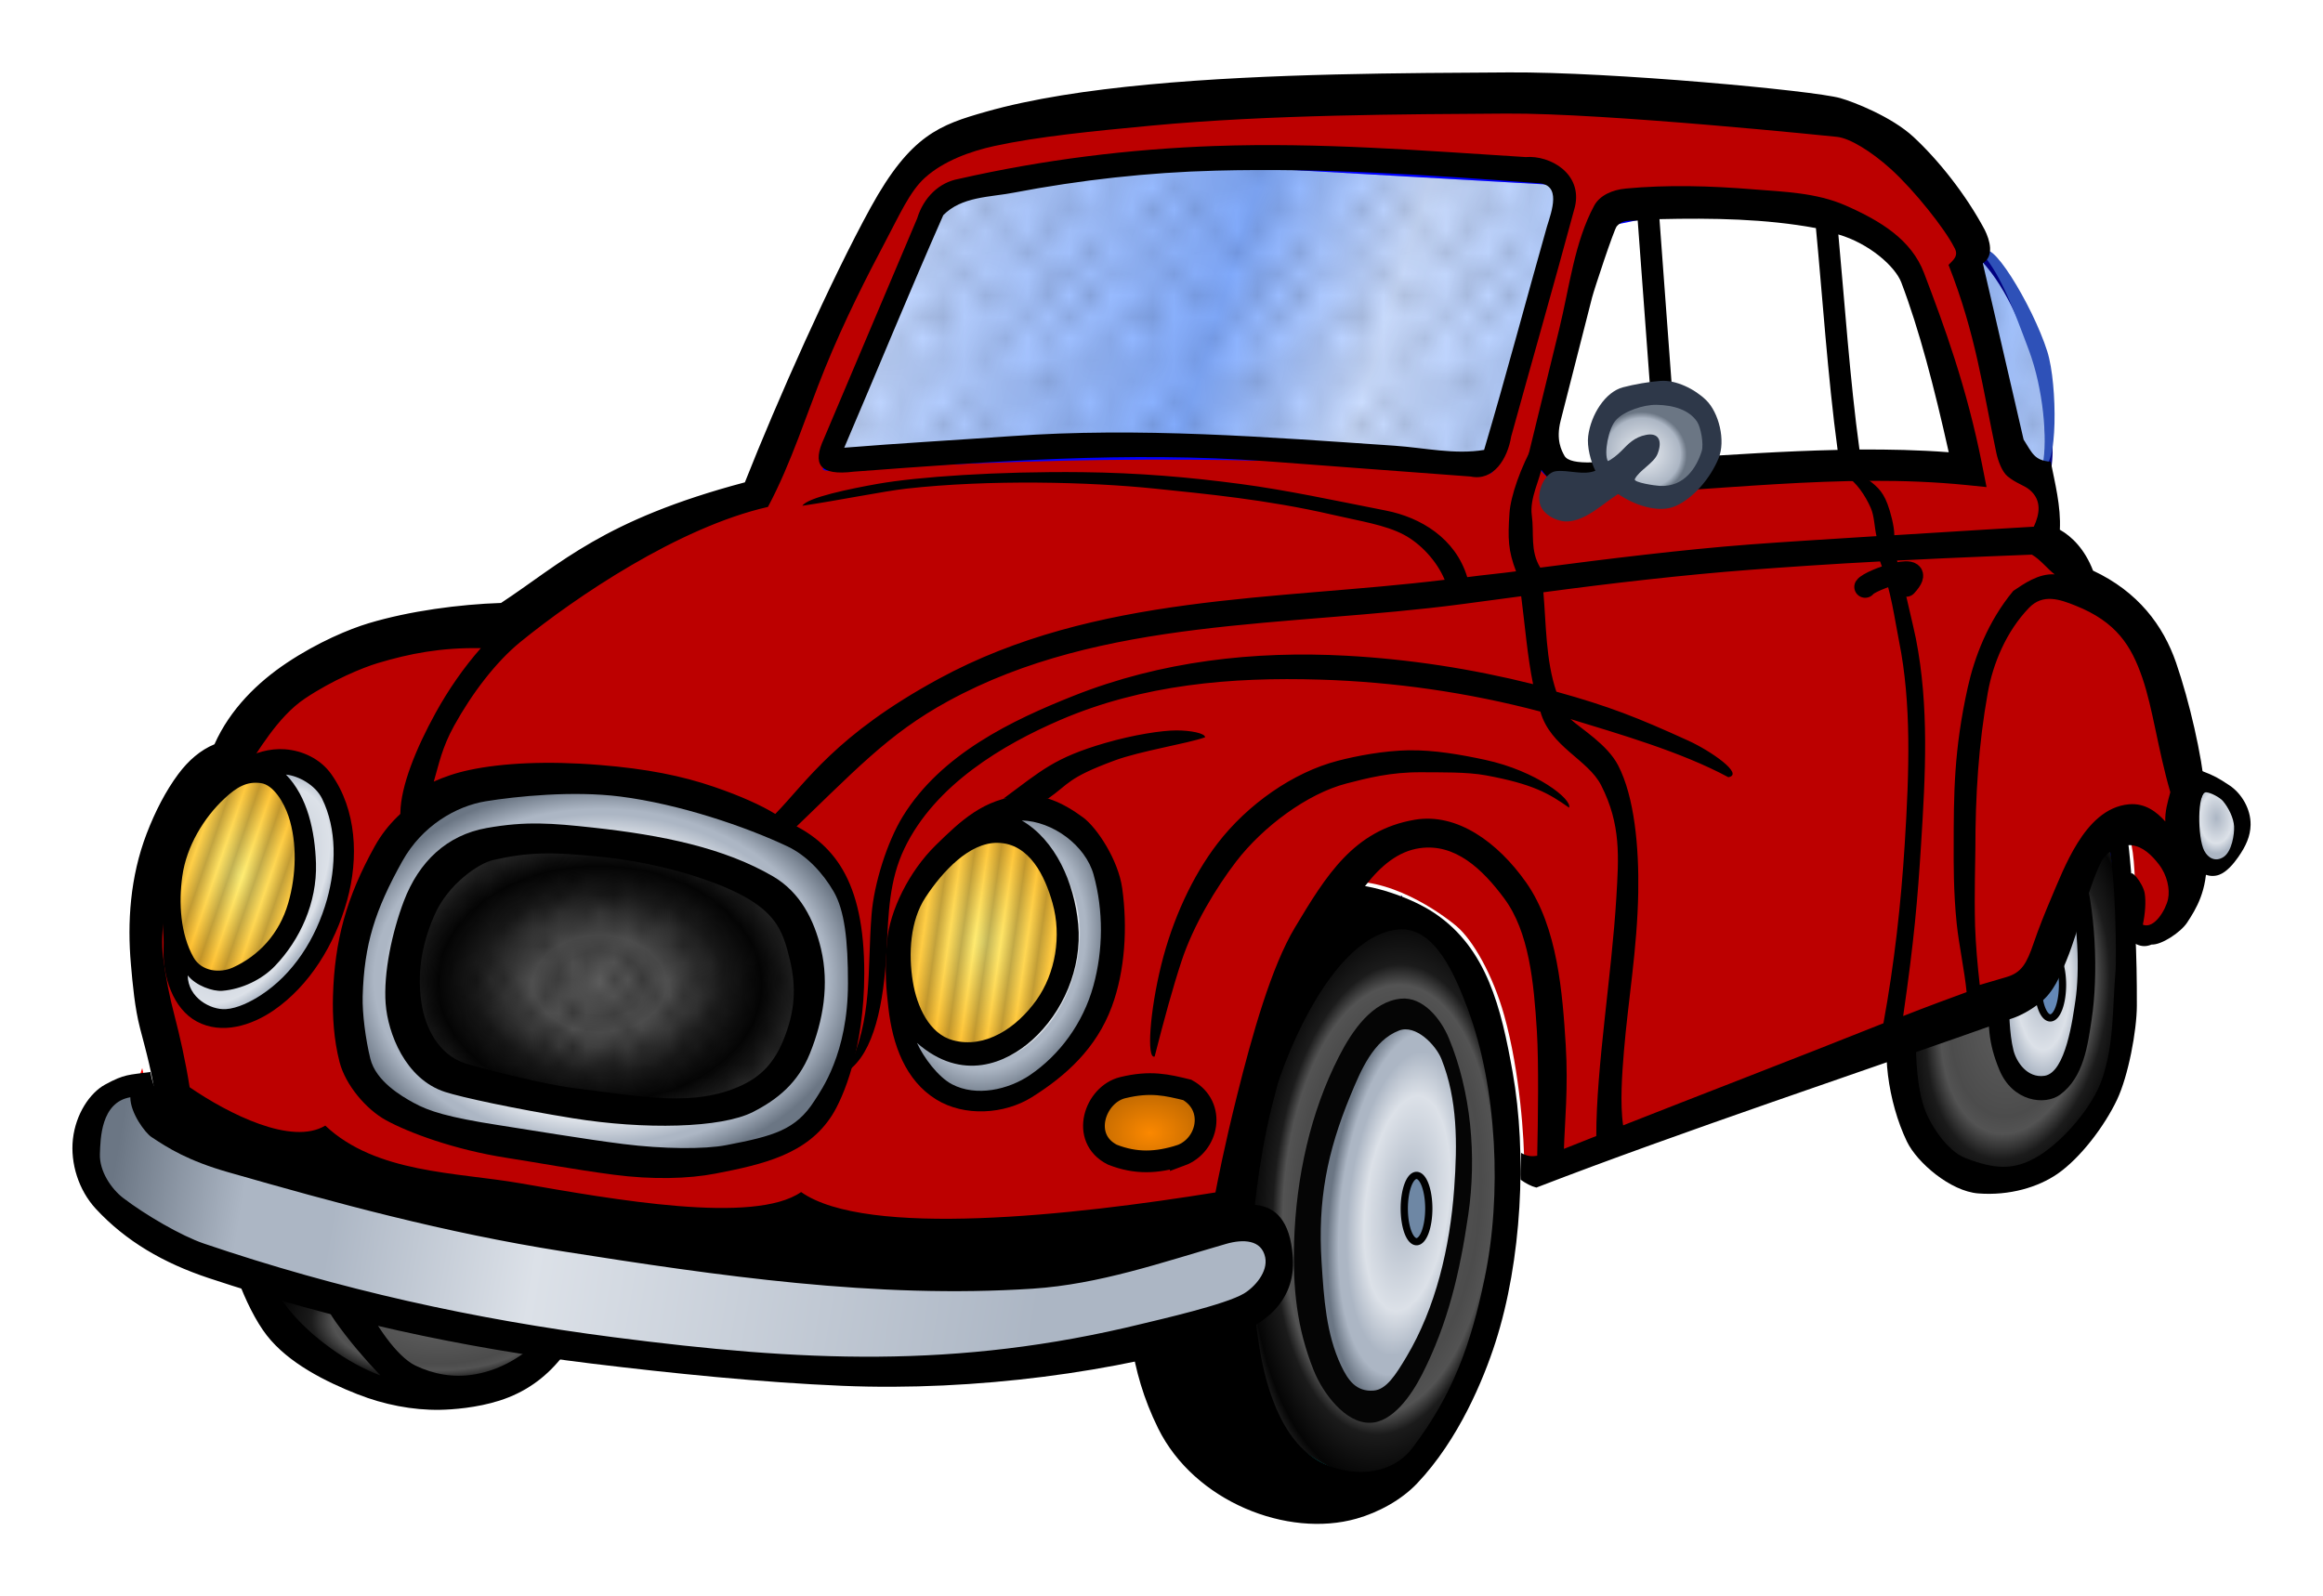 <?xml version="1.0" encoding="UTF-8" standalone="no"?>
<!-- Created with Inkscape (http://www.inkscape.org/) -->

<svg
   xmlns:dc="http://purl.org/dc/elements/1.1/"
   xmlns:cc="http://creativecommons.org/ns#"
   xmlns:rdf="http://www.w3.org/1999/02/22-rdf-syntax-ns#"
   xmlns:svg="http://www.w3.org/2000/svg"
   xmlns="http://www.w3.org/2000/svg"
   xmlns:xlink="http://www.w3.org/1999/xlink"
   xmlns:sodipodi="http://sodipodi.sourceforge.net/DTD/sodipodi-0.dtd"
   xmlns:inkscape="http://www.inkscape.org/namespaces/inkscape"
   width="32.081mm"
   height="22.05mm"
   viewBox="0 0 113.674 78.129"
   id="svg2"
   version="1.1"
   inkscape:version="0.91 r13725"
   sodipodi:docname="Auto.svg">
  <title
     id="title4136">car - coloured</title>
  <defs
     id="defs4">
    <linearGradient
       inkscape:collect="always"
       id="linearGradient8098">
      <stop
         style="stop-color:#616161;stop-opacity:1;"
         offset="0"
         id="stop8100" />
      <stop
         id="stop8102"
         offset="0.53"
         style="stop-color:#4c4c4c;stop-opacity:1;" />
      <stop
         style="stop-color:#535353;stop-opacity:1"
         offset="0.61"
         id="stop8104" />
      <stop
         style="stop-color:#1b1b1b;stop-opacity:1"
         offset="0.733"
         id="stop8106" />
      <stop
         id="stop8108"
         offset="0.917"
         style="stop-color:#050505;stop-opacity:1" />
      <stop
         style="stop-color:#2e2e2e;stop-opacity:1"
         offset="1"
         id="stop8110" />
    </linearGradient>
    <linearGradient
       id="linearGradient8076"
       inkscape:collect="always">
      <stop
         id="stop8078"
         offset="0"
         style="stop-color:#616161;stop-opacity:1;" />
      <stop
         style="stop-color:#4c4c4c;stop-opacity:1;"
         offset="0.61"
         id="stop8080" />
      <stop
         id="stop8082"
         offset="0.697"
         style="stop-color:#535353;stop-opacity:1" />
      <stop
         id="stop8084"
         offset="0.764"
         style="stop-color:#1b1b1b;stop-opacity:1" />
      <stop
         style="stop-color:#050505;stop-opacity:1"
         offset="0.917"
         id="stop8086" />
      <stop
         id="stop8088"
         offset="1"
         style="stop-color:#2e2e2e;stop-opacity:1" />
    </linearGradient>
    <linearGradient
       inkscape:collect="always"
       id="linearGradient8017">
      <stop
         style="stop-color:#acb6c4;stop-opacity:1;"
         offset="0"
         id="stop8019" />
      <stop
         id="stop8021"
         offset="0.539"
         style="stop-color:#dce1e8;stop-opacity:1" />
      <stop
         id="stop8023"
         offset="0.762"
         style="stop-color:#acb6c4;stop-opacity:1;" />
      <stop
         id="stop8025"
         offset="0.859"
         style="stop-color:#acb6c4;stop-opacity:1;" />
      <stop
         style="stop-color:#6b7684;stop-opacity:1"
         offset="1"
         id="stop8027" />
    </linearGradient>
    <linearGradient
       inkscape:collect="always"
       id="linearGradient7993">
      <stop
         style="stop-color:#616161;stop-opacity:1;"
         offset="0"
         id="stop7995" />
      <stop
         id="stop8001"
         offset="0.212"
         style="stop-color:#4c4c4c;stop-opacity:1;" />
      <stop
         style="stop-color:#535353;stop-opacity:1"
         offset="0.321"
         id="stop8005" />
      <stop
         style="stop-color:#1b1b1b;stop-opacity:1"
         offset="0.598"
         id="stop8003" />
      <stop
         id="stop8007"
         offset="0.779"
         style="stop-color:#050505;stop-opacity:1" />
      <stop
         style="stop-color:#2e2e2e;stop-opacity:1"
         offset="1"
         id="stop7997" />
    </linearGradient>
    <linearGradient
       inkscape:collect="always"
       id="linearGradient7828">
      <stop
         style="stop-color:#c8dbff;stop-opacity:1;"
         offset="0"
         id="stop7830" />
      <stop
         id="stop7838"
         offset="0.374"
         style="stop-color:#82acff;stop-opacity:1" />
      <stop
         id="stop7836"
         offset="0.549"
         style="stop-color:#cbddff;stop-opacity:1" />
      <stop
         style="stop-color:#86b0ff;stop-opacity:1"
         offset="1"
         id="stop7832" />
    </linearGradient>
    <linearGradient
       inkscape:collect="always"
       id="linearGradient7036">
      <stop
         style="stop-color:#acb6c4;stop-opacity:1;"
         offset="0"
         id="stop7038" />
      <stop
         id="stop7040"
         offset="0.221"
         style="stop-color:#dce1e8;stop-opacity:1" />
      <stop
         id="stop7042"
         offset="0.849"
         style="stop-color:#acb6c4;stop-opacity:1;" />
      <stop
         id="stop7044"
         offset="0.849"
         style="stop-color:#acb6c4;stop-opacity:1;" />
      <stop
         style="stop-color:#6b7684;stop-opacity:1"
         offset="1"
         id="stop7046" />
    </linearGradient>
    <linearGradient
       inkscape:collect="always"
       id="linearGradient7020">
      <stop
         style="stop-color:#fb8800;stop-opacity:1;"
         offset="0"
         id="stop7022" />
      <stop
         style="stop-color:#b66300;stop-opacity:1"
         offset="1"
         id="stop7024" />
    </linearGradient>
    <linearGradient
       id="linearGradient7000"
       inkscape:collect="always">
      <stop
         id="stop7002"
         offset="0"
         style="stop-color:#acb6c4;stop-opacity:1;" />
      <stop
         style="stop-color:#dce1e8;stop-opacity:1"
         offset="0.737"
         id="stop7004" />
      <stop
         style="stop-color:#acb6c4;stop-opacity:1;"
         offset="0.849"
         id="stop7006" />
      <stop
         style="stop-color:#acb6c4;stop-opacity:1;"
         offset="0.877"
         id="stop7008" />
      <stop
         id="stop7010"
         offset="1"
         style="stop-color:#6b7684;stop-opacity:1" />
    </linearGradient>
    <linearGradient
       inkscape:collect="always"
       id="linearGradient6978">
      <stop
         style="stop-color:#acb6c4;stop-opacity:1;"
         offset="0"
         id="stop6980" />
      <stop
         id="stop6990"
         offset="0.737"
         style="stop-color:#dce1e8;stop-opacity:1" />
      <stop
         id="stop6988"
         offset="0.749"
         style="stop-color:#acb6c4;stop-opacity:1;" />
      <stop
         id="stop6986"
         offset="0.796"
         style="stop-color:#acb6c4;stop-opacity:1;" />
      <stop
         style="stop-color:#6b7684;stop-opacity:1"
         offset="1"
         id="stop6982" />
    </linearGradient>
    <linearGradient
       inkscape:collect="always"
       id="linearGradient6962">
      <stop
         style="stop-color:#ffef76;stop-opacity:1;"
         offset="0"
         id="stop6964" />
      <stop
         style="stop-color:#ffbf30;stop-opacity:1"
         offset="1"
         id="stop6966" />
    </linearGradient>
    <pattern
       inkscape:collect="always"
       xlink:href="#Strips1_1-6"
       id="pattern6209-2"
       patternTransform="matrix(0.623,0.115,-0.414,2.887,0.575,935.444)" />
    <pattern
       inkscape:stockid="Stripes 1:1"
       id="Strips1_1-6"
       patternTransform="translate(0,0) scale(10,10)"
       height="1"
       width="2"
       patternUnits="userSpaceOnUse"
       inkscape:collect="always">
      <rect
         id="rect5488-1"
         height="2"
         width="1"
         y="-0.5"
         x="0"
         style="fill:black;stroke:none" />
    </pattern>
    <pattern
       inkscape:collect="always"
       xlink:href="#Strips1_1-6"
       id="pattern6203-8"
       patternTransform="matrix(0.588,0.26,-1.64,4.783,3.712,939.382)" />
    <radialGradient
       inkscape:collect="always"
       xlink:href="#linearGradient6962"
       id="radialGradient6968"
       cx="8.453"
       cy="999.596"
       fx="8.453"
       fy="999.596"
       r="3.514"
       gradientTransform="matrix(1,0,0,1.496,0,-495.934)"
       gradientUnits="userSpaceOnUse" />
    <radialGradient
       inkscape:collect="always"
       xlink:href="#linearGradient6962"
       id="radialGradient6976"
       cx="44.872"
       cy="1002.709"
       fx="44.872"
       fy="1002.709"
       r="4.22"
       gradientTransform="matrix(1,0,0,1.324,0,-324.849)"
       gradientUnits="userSpaceOnUse" />
    <radialGradient
       inkscape:collect="always"
       xlink:href="#linearGradient6978"
       id="radialGradient6984"
       cx="45.949"
       cy="1003.673"
       fx="45.949"
       fy="1003.673"
       r="5.294"
       gradientTransform="matrix(0.962,0.272,-0.378,1.338,380.715,-352.189)"
       gradientUnits="userSpaceOnUse" />
    <radialGradient
       inkscape:collect="always"
       xlink:href="#linearGradient7000"
       id="radialGradient6998"
       cx="8.671"
       cy="1000.182"
       fx="8.671"
       fy="1000.182"
       r="4.369"
       gradientTransform="matrix(0.831,0.461,-0.868,1.565,869.982,-568.774)"
       gradientUnits="userSpaceOnUse" />
    <radialGradient
       inkscape:collect="always"
       xlink:href="#linearGradient7000"
       id="radialGradient7018"
       cx="26.175"
       cy="1004.099"
       fx="26.175"
       fy="1004.099"
       r="12.66"
       gradientTransform="matrix(1,0,0,0.749,0,252.476)"
       gradientUnits="userSpaceOnUse" />
    <radialGradient
       inkscape:collect="always"
       xlink:href="#linearGradient7020"
       id="radialGradient7026"
       cx="53.031"
       cy="1011.592"
       fx="53.031"
       fy="1011.592"
       r="3.259"
       gradientTransform="matrix(1,0,0,0.742,0,261.488)"
       gradientUnits="userSpaceOnUse" />
    <radialGradient
       inkscape:collect="always"
       xlink:href="#linearGradient7036"
       id="radialGradient7034"
       cx="77.676"
       cy="978.515"
       fx="77.676"
       fy="978.515"
       r="3.087"
       gradientTransform="matrix(0.67,0.188,-0.175,0.624,196.373,353.616)"
       gradientUnits="userSpaceOnUse" />
    <pattern
       inkscape:collect="always"
       xlink:href="#Polkadots-large-9"
       id="pattern6860-7"
       patternTransform="matrix(1.025,0,0,0.925,-28.284,970.15)" />
    <pattern
       inkscape:stockid="Polka dots, large"
       id="Polkadots-large-9"
       patternTransform="translate(0,0) scale(10,10)"
       height="10"
       width="10"
       patternUnits="userSpaceOnUse"
       inkscape:collect="always">
      <circle
         id="circle5938-2"
         r="0.45"
         cy="0.810"
         cx="2.567"
         style="fill:black;stroke:none" />
      <circle
         id="circle5940-6"
         r="0.45"
         cy="2.33"
         cx="3.048"
         style="fill:black;stroke:none" />
      <circle
         id="circle5942-4"
         r="0.45"
         cy="2.415"
         cx="4.418"
         style="fill:black;stroke:none" />
      <circle
         id="circle5944-7"
         r="0.45"
         cy="3.029"
         cx="1.844"
         style="fill:black;stroke:none" />
      <circle
         id="circle5946-0"
         r="0.45"
         cy="1.363"
         cx="6.08"
         style="fill:black;stroke:none" />
      <circle
         id="circle5948-4"
         r="0.45"
         cy="4.413"
         cx="5.819"
         style="fill:black;stroke:none" />
      <circle
         id="circle5950-0"
         r="0.45"
         cy="4.048"
         cx="4.305"
         style="fill:black;stroke:none" />
      <circle
         id="circle5952-1"
         r="0.45"
         cy="3.045"
         cx="5.541"
         style="fill:black;stroke:none" />
      <circle
         id="circle5954-3"
         r="0.45"
         cy="5.527"
         cx="4.785"
         style="fill:black;stroke:none" />
      <circle
         id="circle5956-7"
         r="0.45"
         cy="5.184"
         cx="2.667"
         style="fill:black;stroke:none" />
      <circle
         id="circle5958-9"
         r="0.45"
         cy="1.448"
         cx="7.965"
         style="fill:black;stroke:none" />
      <circle
         id="circle5960-5"
         r="0.45"
         cy="5.049"
         cx="7.047"
         style="fill:black;stroke:none" />
      <circle
         id="circle5962-5"
         r="0.45"
         cy="0.895"
         cx="4.340"
         style="fill:black;stroke:none" />
      <circle
         id="circle5964-7"
         r="0.45"
         cy="0.340"
         cx="7.125"
         style="fill:black;stroke:none" />
      <circle
         id="circle5966-5"
         r="0.45"
         cy="1.049"
         cx="9.553"
         style="fill:black;stroke:none" />
      <circle
         id="circle5968-8"
         r="0.45"
         cy="2.689"
         cx="7.006"
         style="fill:black;stroke:none" />
      <circle
         id="circle5970-6"
         r="0.45"
         cy="2.689"
         cx="8.909"
         style="fill:black;stroke:none" />
      <circle
         id="circle5972-1"
         r="0.45"
         cy="4.407"
         cx="9.315"
         style="fill:black;stroke:none" />
      <circle
         id="circle5974-4"
         r="0.45"
         cy="3.870"
         cx="7.820"
         style="fill:black;stroke:none" />
      <circle
         id="circle5976-7"
         r="0.45"
         cy="5.948"
         cx="8.270"
         style="fill:black;stroke:none" />
      <circle
         id="circle5978-3"
         r="0.45"
         cy="7.428"
         cx="7.973"
         style="fill:black;stroke:none" />
      <circle
         id="circle5980-8"
         r="0.45"
         cy="8.072"
         cx="9.342"
         style="fill:black;stroke:none" />
      <circle
         id="circle5982-9"
         r="0.45"
         cy="9.315"
         cx="8.206"
         style="fill:black;stroke:none" />
      <circle
         id="circle5984-1"
         r="0.45"
         cy="9.475"
         cx="9.682"
         style="fill:black;stroke:none" />
      <circle
         id="circle5986-1"
         r="0.45"
         cy="6.186"
         cx="9.688"
         style="fill:black;stroke:none" />
      <circle
         id="circle5988-0"
         r="0.45"
         cy="6.296"
         cx="3.379"
         style="fill:black;stroke:none" />
      <circle
         id="circle5990-6"
         r="0.45"
         cy="8.204"
         cx="2.871"
         style="fill:black;stroke:none" />
      <circle
         id="circle5992-0"
         r="0.45"
         cy="8.719"
         cx="4.59"
         style="fill:black;stroke:none" />
      <circle
         id="circle5994-7"
         r="0.45"
         cy="9.671"
         cx="3.181"
         style="fill:black;stroke:none" />
      <circle
         id="circle5996-3"
         r="0.45"
         cy="7.315"
         cx="5.734"
         style="fill:black;stroke:none" />
      <circle
         id="circle5998-1"
         r="0.45"
         cy="6.513"
         cx="6.707"
         style="fill:black;stroke:none" />
      <circle
         id="circle6000-1"
         r="0.45"
         cy="9.670"
         cx="5.730"
         style="fill:black;stroke:none" />
      <circle
         id="circle6002-9"
         r="0.45"
         cy="8.373"
         cx="6.535"
         style="fill:black;stroke:none" />
      <circle
         id="circle6004-7"
         r="0.45"
         cy="7.154"
         cx="4.37"
         style="fill:black;stroke:none" />
      <circle
         id="circle6006-0"
         r="0.45"
         cy="7.25"
         cx="0.622"
         style="fill:black;stroke:none" />
      <circle
         id="circle6008-1"
         r="0.45"
         cy="5.679"
         cx="0.831"
         style="fill:black;stroke:none" />
      <circle
         id="circle6010-3"
         r="0.45"
         cy="8.519"
         cx="1.257"
         style="fill:black;stroke:none" />
      <circle
         id="circle6012-0"
         r="0.45"
         cy="6.877"
         cx="1.989"
         style="fill:black;stroke:none" />
      <circle
         id="circle6014-4"
         r="0.45"
         cy="3.181"
         cx="0.374"
         style="fill:black;stroke:none" />
      <circle
         id="circle6016-6"
         r="0.45"
         cy="1.664"
         cx="1.166"
         style="fill:black;stroke:none" />
      <circle
         id="circle6018-7"
         r="0.45"
         cy="0.093"
         cx="1.151"
         style="fill:black;stroke:none" />
      <circle
         id="circle6020-4"
         r="0.45"
         cy="10.093"
         cx="1.151"
         style="fill:black;stroke:none" />
      <circle
         id="circle6022-2"
         r="0.45"
         cy="4.451"
         cx="1.302"
         style="fill:black;stroke:none" />
      <circle
         id="circle6024-2"
         r="0.45"
         cy="3.763"
         cx="3.047"
         style="fill:black;stroke:none" />
    </pattern>
    <pattern
       inkscape:collect="always"
       xlink:href="#Polkadots-large-9"
       id="pattern7110"
       patternTransform="matrix(1.025,0,0,0.925,-28.284,970.15)" />
    <pattern
       inkscape:collect="always"
       xlink:href="#Polkadots-large-9"
       id="pattern7202"
       patternTransform="matrix(1.025,0,0,0.925,-28.284,970.15)" />
    <pattern
       inkscape:collect="always"
       xlink:href="#Polkadots-large-9"
       id="pattern7294"
       patternTransform="matrix(1.025,0,0,0.925,-28.284,970.15)" />
    <linearGradient
       inkscape:collect="always"
       xlink:href="#linearGradient7828"
       id="linearGradient7834"
       x1="41.537"
       y1="970.767"
       x2="83.688"
       y2="985.71"
       gradientUnits="userSpaceOnUse"
       spreadMethod="reflect" />
    <pattern
       inkscape:collect="always"
       xlink:href="#Polkadots-large-99"
       id="pattern6260-0"
       patternTransform="matrix(0.675,0,0,0.823,0.157,935.034)" />
    <pattern
       inkscape:stockid="Polka dots, large"
       id="Polkadots-large-99"
       patternTransform="translate(0,0) scale(10,10)"
       height="10"
       width="10"
       patternUnits="userSpaceOnUse"
       inkscape:collect="always">
      <circle
         id="circle5938-6"
         r="0.45"
         cy="0.810"
         cx="2.567"
         style="fill:black;stroke:none" />
      <circle
         id="circle5940-0"
         r="0.45"
         cy="2.33"
         cx="3.048"
         style="fill:black;stroke:none" />
      <circle
         id="circle5942-9"
         r="0.45"
         cy="2.415"
         cx="4.418"
         style="fill:black;stroke:none" />
      <circle
         id="circle5944-9"
         r="0.45"
         cy="3.029"
         cx="1.844"
         style="fill:black;stroke:none" />
      <circle
         id="circle5946-3"
         r="0.45"
         cy="1.363"
         cx="6.08"
         style="fill:black;stroke:none" />
      <circle
         id="circle5948-1"
         r="0.45"
         cy="4.413"
         cx="5.819"
         style="fill:black;stroke:none" />
      <circle
         id="circle5950-5"
         r="0.45"
         cy="4.048"
         cx="4.305"
         style="fill:black;stroke:none" />
      <circle
         id="circle5952-5"
         r="0.45"
         cy="3.045"
         cx="5.541"
         style="fill:black;stroke:none" />
      <circle
         id="circle5954-8"
         r="0.45"
         cy="5.527"
         cx="4.785"
         style="fill:black;stroke:none" />
      <circle
         id="circle5956-8"
         r="0.45"
         cy="5.184"
         cx="2.667"
         style="fill:black;stroke:none" />
      <circle
         id="circle5958-6"
         r="0.45"
         cy="1.448"
         cx="7.965"
         style="fill:black;stroke:none" />
      <circle
         id="circle5960-1"
         r="0.45"
         cy="5.049"
         cx="7.047"
         style="fill:black;stroke:none" />
      <circle
         id="circle5962-9"
         r="0.45"
         cy="0.895"
         cx="4.340"
         style="fill:black;stroke:none" />
      <circle
         id="circle5964-5"
         r="0.45"
         cy="0.340"
         cx="7.125"
         style="fill:black;stroke:none" />
      <circle
         id="circle5966-2"
         r="0.45"
         cy="1.049"
         cx="9.553"
         style="fill:black;stroke:none" />
      <circle
         id="circle5968-3"
         r="0.45"
         cy="2.689"
         cx="7.006"
         style="fill:black;stroke:none" />
      <circle
         id="circle5970-8"
         r="0.45"
         cy="2.689"
         cx="8.909"
         style="fill:black;stroke:none" />
      <circle
         id="circle5972-2"
         r="0.45"
         cy="4.407"
         cx="9.315"
         style="fill:black;stroke:none" />
      <circle
         id="circle5974-7"
         r="0.45"
         cy="3.870"
         cx="7.820"
         style="fill:black;stroke:none" />
      <circle
         id="circle5976-72"
         r="0.45"
         cy="5.948"
         cx="8.270"
         style="fill:black;stroke:none" />
      <circle
         id="circle5978-31"
         r="0.45"
         cy="7.428"
         cx="7.973"
         style="fill:black;stroke:none" />
      <circle
         id="circle5980-4"
         r="0.45"
         cy="8.072"
         cx="9.342"
         style="fill:black;stroke:none" />
      <circle
         id="circle5982-7"
         r="0.45"
         cy="9.315"
         cx="8.206"
         style="fill:black;stroke:none" />
      <circle
         id="circle5984-0"
         r="0.45"
         cy="9.475"
         cx="9.682"
         style="fill:black;stroke:none" />
      <circle
         id="circle5986-9"
         r="0.45"
         cy="6.186"
         cx="9.688"
         style="fill:black;stroke:none" />
      <circle
         id="circle5988-7"
         r="0.45"
         cy="6.296"
         cx="3.379"
         style="fill:black;stroke:none" />
      <circle
         id="circle5990-2"
         r="0.45"
         cy="8.204"
         cx="2.871"
         style="fill:black;stroke:none" />
      <circle
         id="circle5992-9"
         r="0.45"
         cy="8.719"
         cx="4.59"
         style="fill:black;stroke:none" />
      <circle
         id="circle5994-8"
         r="0.45"
         cy="9.671"
         cx="3.181"
         style="fill:black;stroke:none" />
      <circle
         id="circle5996-8"
         r="0.45"
         cy="7.315"
         cx="5.734"
         style="fill:black;stroke:none" />
      <circle
         id="circle5998-9"
         r="0.45"
         cy="6.513"
         cx="6.707"
         style="fill:black;stroke:none" />
      <circle
         id="circle6000-7"
         r="0.45"
         cy="9.670"
         cx="5.730"
         style="fill:black;stroke:none" />
      <circle
         id="circle6002-8"
         r="0.45"
         cy="8.373"
         cx="6.535"
         style="fill:black;stroke:none" />
      <circle
         id="circle6004-2"
         r="0.45"
         cy="7.154"
         cx="4.37"
         style="fill:black;stroke:none" />
      <circle
         id="circle6006-05"
         r="0.45"
         cy="7.25"
         cx="0.622"
         style="fill:black;stroke:none" />
      <circle
         id="circle6008-8"
         r="0.45"
         cy="5.679"
         cx="0.831"
         style="fill:black;stroke:none" />
      <circle
         id="circle6010-8"
         r="0.45"
         cy="8.519"
         cx="1.257"
         style="fill:black;stroke:none" />
      <circle
         id="circle6012-6"
         r="0.45"
         cy="6.877"
         cx="1.989"
         style="fill:black;stroke:none" />
      <circle
         id="circle6014-6"
         r="0.45"
         cy="3.181"
         cx="0.374"
         style="fill:black;stroke:none" />
      <circle
         id="circle6016-0"
         r="0.45"
         cy="1.664"
         cx="1.166"
         style="fill:black;stroke:none" />
      <circle
         id="circle6018-5"
         r="0.45"
         cy="0.093"
         cx="1.151"
         style="fill:black;stroke:none" />
      <circle
         id="circle6020-2"
         r="0.45"
         cy="10.093"
         cx="1.151"
         style="fill:black;stroke:none" />
      <circle
         id="circle6022-4"
         r="0.45"
         cy="4.451"
         cx="1.302"
         style="fill:black;stroke:none" />
      <circle
         id="circle6024-0"
         r="0.45"
         cy="3.763"
         cx="3.047"
         style="fill:black;stroke:none" />
    </pattern>
    <radialGradient
       inkscape:collect="always"
       xlink:href="#linearGradient7993"
       id="radialGradient7999"
       cx="26.417"
       cy="1004.354"
       fx="26.417"
       fy="1004.354"
       r="10.154"
       gradientTransform="matrix(1,0.012,-0.009,0.729,8.745,272.305)"
       gradientUnits="userSpaceOnUse" />
    <linearGradient
       inkscape:collect="always"
       xlink:href="#linearGradient8017"
       id="linearGradient8015"
       x1="47.496"
       y1="1021.365"
       x2="2.358"
       y2="1013.852"
       gradientUnits="userSpaceOnUse" />
    <radialGradient
       inkscape:collect="always"
       xlink:href="#linearGradient8017"
       id="radialGradient8050"
       cx="108.843"
       cy="989.869"
       fx="108.843"
       fy="989.869"
       r="1.48"
       gradientTransform="matrix(1,0,0,1.542,-3.624,-529.704)"
       gradientUnits="userSpaceOnUse" />
    <radialGradient
       inkscape:collect="always"
       xlink:href="#linearGradient8017"
       id="radialGradient8066"
       cx="65.288"
       cy="1015.788"
       fx="65.288"
       fy="1015.788"
       r="4.086"
       gradientTransform="matrix(0.913,0.108,-0.282,2.385,292.469,-1414.165)"
       gradientUnits="userSpaceOnUse" />
    <radialGradient
       inkscape:collect="always"
       xlink:href="#linearGradient8076"
       id="radialGradient8074"
       cx="64.293"
       cy="1015.553"
       fx="64.293"
       fy="1015.553"
       r="6.852"
       gradientTransform="matrix(1.077,0.07,-0.143,2.196,140.7,-1219.313)"
       gradientUnits="userSpaceOnUse" />
    <radialGradient
       inkscape:collect="always"
       xlink:href="#linearGradient8098"
       id="radialGradient8096"
       cx="95.901"
       cy="1005.754"
       fx="95.901"
       fy="1005.754"
       r="5.732"
       gradientTransform="matrix(1.03,0.177,-0.307,1.787,305.482,-808.401)"
       gradientUnits="userSpaceOnUse" />
    <radialGradient
       inkscape:collect="always"
       xlink:href="#linearGradient8017"
       id="radialGradient8118"
       cx="96.74"
       cy="1004.167"
       fx="96.74"
       fy="1004.167"
       r="2.434"
       gradientTransform="matrix(1,0,0,2.454,0,-1459.425)"
       gradientUnits="userSpaceOnUse" />
    <radialGradient
       inkscape:collect="always"
       xlink:href="#linearGradient8098"
       id="radialGradient8126"
       cx="18.244"
       cy="1020.289"
       fx="18.244"
       fy="1020.289"
       r="8.519"
       gradientTransform="matrix(1,0,0,0.47,0,541.726)"
       gradientUnits="userSpaceOnUse" />
  </defs>
  <sodipodi:namedview
     id="base"
     pagecolor="#ffffff"
     bordercolor="#666666"
     borderopacity="1.0"
     inkscape:pageopacity="0.0"
     inkscape:pageshadow="2"
     inkscape:zoom="2.8284271"
     inkscape:cx="52.811938"
     inkscape:cy="24.960373"
     inkscape:document-units="mm"
     inkscape:current-layer="layer1"
     showgrid="false"
     inkscape:window-width="1593"
     inkscape:window-height="1001"
     inkscape:window-x="761"
     inkscape:window-y="93"
     inkscape:window-maximized="0"
     inkscape:snap-global="false"
     fit-margin-top="1"
     fit-margin-right="1"
     fit-margin-bottom="1"
     fit-margin-left="1" />
  <g
     inkscape:label="Ebene 1"
     inkscape:groupmode="layer"
     id="layer1"
     transform="translate(3.234,-956.641)">
    <path
       style="fill:#ffffff;fill-rule:evenodd;stroke:#0000ff;stroke-width:0.354;stroke-linecap:butt;stroke-linejoin:miter;stroke-miterlimit:4;stroke-dasharray:none;stroke-opacity:1"
       d="m 104.375,994.898 c -0.25,0.284 -0.5,2.342 -0.5,2.342 0.191,0.644 0.075,1.375 0.875,1.845 0.957,0.064 1.392,-0.615 1.688,-1.491 0.155,-1.193 -0.072,-2.253 -2.062,-2.697 z"
       id="path4625"
       inkscape:connector-curvature="0"
       sodipodi:nodetypes="ccccc" />
    <path
       style="fill:url(#radialGradient8050);fill-opacity:1;fill-rule:evenodd;stroke:#0000ff;stroke-width:0.354;stroke-linecap:butt;stroke-linejoin:miter;stroke-miterlimit:4;stroke-dasharray:none;stroke-opacity:1"
       d="m 104.419,994.942 c -0.25,0.284 -0.5,2.342 -0.5,2.342 0.191,0.644 0.075,1.375 0.875,1.845 0.957,0.064 1.392,-0.615 1.688,-1.491 0.155,-1.193 -0.072,-2.253 -2.062,-2.697 z"
       id="path4625-8"
       inkscape:connector-curvature="0"
       sodipodi:nodetypes="ccccc" />
    <path
       style="fill:#ffffff;fill-rule:evenodd;stroke:#0000ff;stroke-width:0.354;stroke-linecap:butt;stroke-linejoin:miter;stroke-miterlimit:4;stroke-dasharray:none;stroke-opacity:1"
       d="m 9.016,1017.387 4.154,0.201 c 3.804,1.062 7.365,1.435 12.463,2.309 -0.983,3.02 -3.821,5.273 -8.485,5.119 -2.229,-0.074 -7.865,-3.057 -8.132,-7.629 z"
       id="path4623"
       inkscape:connector-curvature="0"
       sodipodi:nodetypes="cccsc" />
    <path
       style="fill:url(#radialGradient8126);fill-opacity:1;fill-rule:evenodd;stroke:#0000ff;stroke-width:0.354;stroke-linecap:butt;stroke-linejoin:miter;stroke-miterlimit:4;stroke-dasharray:none;stroke-opacity:1"
       d="m 8.853,1017.417 4.154,0.201 c 3.804,1.062 7.365,1.435 12.463,2.309 -0.983,3.02 -3.821,5.273 -8.485,5.119 -2.229,-0.074 -7.865,-3.057 -8.132,-7.629 z"
       id="path4623-8"
       inkscape:connector-curvature="0"
       sodipodi:nodetypes="cccsc" />
    <path
       style="color:#000000;font-style:normal;font-variant:normal;font-weight:normal;font-stretch:normal;font-size:medium;line-height:normal;font-family:sans-serif;text-indent:0;text-align:start;text-decoration:none;text-decoration-line:none;text-decoration-style:solid;text-decoration-color:#000000;letter-spacing:normal;word-spacing:normal;text-transform:none;direction:ltr;block-progression:tb;writing-mode:lr-tb;baseline-shift:baseline;text-anchor:start;white-space:normal;clip-rule:nonzero;display:inline;overflow:visible;visibility:visible;opacity:1;isolation:auto;mix-blend-mode:normal;color-interpolation:sRGB;color-interpolation-filters:linearRGB;solid-color:#000000;solid-opacity:1;fill:#000000;fill-opacity:1;fill-rule:evenodd;stroke:none;stroke-width:1.063;stroke-linecap:butt;stroke-linejoin:miter;stroke-miterlimit:4;stroke-dasharray:none;stroke-dashoffset:0;stroke-opacity:1;color-rendering:auto;image-rendering:auto;shape-rendering:auto;text-rendering:auto;enable-background:accumulate"
       d="m 14.279,1024.888 c 1.267,0.499 2.674,0.779 4.018,0.756 0.607,-0.011 1.801,-0.095 2.922,-0.454 2.479,-0.793 3.897,-2.815 4.756,-5.556 -0.338,-0.121 -0.676,-0.243 -1.014,-0.364 -0.783,2.429 -2.769,4.3 -5.047,4.653 -0.961,0.149 -1.92,-0.011 -2.823,-0.446 -0.923,-0.449 -1.977,-2.032 -2.579,-3.291 -0.506,-1.059 -0.829,-2.702 -0.991,-3.162 -0.259,0.065 -1.644,0.341 -1.903,0.406 0.345,1.362 0.782,2.779 1.548,3.87 0.625,0.89 1.416,1.828 2.216,2.66 -1.549,-0.557 -3.413,-1.883 -4.511,-3.265 -0.831,-1.046 -1.392,-2.436 -1.412,-3.864 -0.354,-0.02 -1.52,0.111 -1.52,0.111 -0.187,0.861 0.821,3.693 1.879,5.054 1.058,1.361 2.879,2.27 4.461,2.893 z"
       id="path4286"
       inkscape:connector-curvature="0"
       sodipodi:nodetypes="sssccsssccscsccss" />
    <path
       style="fill:#ffffff;fill-rule:evenodd;stroke:#0000ff;stroke-width:0.354;stroke-linecap:butt;stroke-linejoin:miter;stroke-miterlimit:4;stroke-dasharray:none;stroke-opacity:1"
       d="m 94.438,1001.889 -4.75,4.755 c 0,0 -0.049,4.766 1.312,6.246 1.272,1.383 3.508,1.736 5.188,1.136 2.108,-0.754 3.64,-2.904 4.25,-5.749 0.447,-2.083 0.393,-4.283 0.281,-6.423 -0.092,-1.761 -0.781,-5.217 -0.781,-5.217 z"
       id="path4573"
       inkscape:connector-curvature="0"
       sodipodi:nodetypes="ccsssscc" />
    <path
       style="fill:url(#radialGradient8096);fill-opacity:1;fill-rule:evenodd;stroke:#0000ff;stroke-width:0.354;stroke-linecap:butt;stroke-linejoin:miter;stroke-miterlimit:4;stroke-dasharray:none;stroke-opacity:1"
       d="m 94.389,1001.839 -4.75,4.755 c 0,0 -0.049,4.766 1.312,6.246 1.272,1.383 3.508,1.736 5.188,1.136 2.108,-0.754 3.64,-2.904 4.25,-5.749 0.447,-2.083 0.393,-4.283 0.281,-6.423 -0.092,-1.761 -0.781,-5.217 -0.781,-5.217 z"
       id="path4573-0"
       inkscape:connector-curvature="0"
       sodipodi:nodetypes="ccsssscc" />
    <path
       style="fill:url(#radialGradient8118);fill-rule:evenodd;stroke:#00ffff;stroke-width:0.354;stroke-linecap:butt;stroke-linejoin:miter;stroke-miterlimit:4;stroke-dasharray:none;stroke-opacity:1;fill-opacity:1"
       d="m 94.531,1002.031 c 0,0 -0.377,3.848 0.125,5.714 0.286,1.064 1.371,2.296 2.312,1.987 1.498,-0.49 1.739,-2.817 1.906,-4.578 0.209,-2.201 -0.656,-6.778 -0.656,-6.778 z"
       id="path4575"
       inkscape:connector-curvature="0"
       sodipodi:nodetypes="cssscc" />
    <path
       style="color:#000000;font-style:normal;font-variant:normal;font-weight:normal;font-stretch:normal;font-size:medium;line-height:normal;font-family:sans-serif;text-indent:0;text-align:start;text-decoration:none;text-decoration-line:none;text-decoration-style:solid;text-decoration-color:#000000;letter-spacing:normal;word-spacing:normal;text-transform:none;direction:ltr;block-progression:tb;writing-mode:lr-tb;baseline-shift:baseline;text-anchor:start;white-space:normal;clip-rule:nonzero;display:inline;overflow:visible;visibility:visible;opacity:1;isolation:auto;mix-blend-mode:normal;color-interpolation:sRGB;color-interpolation-filters:linearRGB;solid-color:#000000;solid-opacity:1;fill:#000000;fill-opacity:1;fill-rule:evenodd;stroke:none;stroke-width:1.063;stroke-linecap:butt;stroke-linejoin:miter;stroke-miterlimit:4;stroke-dasharray:none;stroke-dashoffset:0;stroke-opacity:1;color-rendering:auto;image-rendering:auto;shape-rendering:auto;text-rendering:auto;enable-background:accumulate"
       d="m 89.335,1006.336 c -0.546,1.524 -0.188,4.237 0.743,6.175 0.498,1.037 2.136,2.434 3.486,2.541 1.537,0.121 2.941,-0.307 3.883,-0.957 1.115,-0.77 2.297,-2.329 2.912,-3.625 0.554,-1.166 0.968,-3.381 0.972,-4.602 0.009,-2.604 -0.096,-4.625 -0.342,-7.22 -0.107,-1.131 -0.216,-2.12 -0.775,-2.613 -1.934,1.282 -7.534,6.665 -10.879,10.301 z m 10.953,-2.174 c -0.155,1.843 -0.067,3.529 -0.646,5.261 -0.47,1.407 -1.934,3.068 -3.105,3.788 -1.246,0.766 -2.22,0.633 -3.584,0.116 -0.915,-0.347 -1.817,-1.706 -2.093,-2.669 -0.348,-1.213 -0.334,-2.517 -0.366,-3.783 2.459,-2.428 4.918,-4.856 7.377,-7.284 0.641,2.099 0.652,4.697 0.455,6.01 -0.127,0.849 -0.469,3.544 -1.516,3.696 -0.843,0.122 -1.373,-0.678 -1.516,-1.248 -0.221,-0.884 -0.187,-1.859 -0.275,-2.771 l -0.996,0.18 c 0.07,1.44 0.01,2.16 0.576,3.538 0.644,1.569 2.229,1.77 2.98,1.22 1.156,-0.847 1.349,-2.435 1.535,-3.645 0.349,-2.276 0.203,-5.537 -0.495,-7.754 0.384,-0.359 1.021,-0.928 1.275,-1.185 0.432,1.796 0.437,6.028 0.395,6.53 z"
       id="path4267"
       inkscape:connector-curvature="0"
       sodipodi:nodetypes="cssssssccsssssccsssccssscss" />
    <path
       style="fill:url(#radialGradient8074);fill-opacity:1;fill-rule:evenodd;stroke:#008080;stroke-width:0.354;stroke-linecap:butt;stroke-linejoin:miter;stroke-miterlimit:4;stroke-dasharray:none;stroke-opacity:1"
       d="m 65.938,1001.527 c -4.627,-0.835 -7.859,7.389 -8.574,12.648 -0.779,5.731 -0.584,14.667 7.513,15.157 0.353,0.021 5.242,-4.241 5.568,-14.254 0.169,-5.17 -1.136,-12.943 -4.508,-13.551 z"
       id="path4579"
       inkscape:connector-curvature="0"
       sodipodi:nodetypes="sssss" />
    <path
       style="fill:#000000;fill-rule:evenodd;stroke:#000080;stroke-width:0.354;stroke-linecap:butt;stroke-linejoin:miter;stroke-miterlimit:4;stroke-dasharray:none;stroke-opacity:1;fill-opacity:1"
       d="m 65.142,1000.824 c -0.389,-0.374 -4.595,-0.967 -6.629,0.903 -3.144,2.891 -5.65,8.294 -6.187,12.848 -0.509,4.313 0.806,11.001 3.447,14.153 2.533,3.023 9.54,1.38 9.369,0.602 -0.125,0.533 -7.056,-0.143 -7.513,-6.424 -0.341,-4.685 -0.599,-9.746 1.061,-14.053 1.279,-3.32 4.331,-6.725 6.452,-8.03 z"
       id="path4577"
       inkscape:connector-curvature="0"
       sodipodi:nodetypes="cssscssc" />
    <path
       style="color:#000000;font-style:normal;font-variant:normal;font-weight:normal;font-stretch:normal;font-size:medium;line-height:normal;font-family:sans-serif;text-indent:0;text-align:start;text-decoration:none;text-decoration-line:none;text-decoration-style:solid;text-decoration-color:#000000;letter-spacing:normal;word-spacing:normal;text-transform:none;direction:ltr;block-progression:tb;writing-mode:lr-tb;baseline-shift:baseline;text-anchor:start;white-space:normal;clip-rule:nonzero;display:inline;overflow:visible;visibility:visible;opacity:1;isolation:auto;mix-blend-mode:normal;color-interpolation:sRGB;color-interpolation-filters:linearRGB;solid-color:#000000;solid-opacity:1;fill:#000000;fill-opacity:1;fill-rule:evenodd;stroke:none;stroke-width:1.063;stroke-linecap:butt;stroke-linejoin:miter;stroke-miterlimit:4;stroke-dasharray:none;stroke-dashoffset:0;stroke-opacity:1;color-rendering:auto;image-rendering:auto;shape-rendering:auto;text-rendering:auto;enable-background:accumulate"
       d="m 62.575,999.917 c -2.246,0.018 -5.088,1.405 -6.52,3.481 -2.841,4.119 -4.539,9.127 -4.295,14.393 0.151,3.267 0.238,5.835 1.675,8.753 1.768,3.592 6.334,5.387 9.713,4.426 1.077,-0.306 2.192,-0.913 2.961,-1.722 2.037,-2.146 3.251,-5.096 3.828,-6.885 1.299,-4.023 1.558,-9.251 0.847,-13.251 -0.557,-3.131 -1.252,-6.04 -3.798,-7.763 -1.139,-0.771 -3.085,-1.443 -4.41,-1.432 z m 1.604,1.171 c -2.73,1.06 -4.39,4.431 -5.588,6.967 -1.323,2.801 -2.747,10.306 -1.495,15.122 1.55,5.966 3.892,6.09 6.211,6.612 -2.904,0.652 -7.556,-0.892 -8.855,-4.093 -1.204,-2.967 -1.426,-5.786 -1.513,-9.005 -0.139,-5.14 1.65,-9.663 4.678,-13.421 1.349,-1.675 4.275,-2.555 6.563,-2.181 z m 1.039,1.045 c 1.772,-0.134 2.754,2.242 3.381,3.919 1.431,3.829 1.665,9.094 0.816,13.158 -0.683,3.27 -1.554,5.667 -3.504,8.263 -1.015,1.351 -2.751,1.438 -4.119,0.913 -2.146,-0.823 -3.042,-3.546 -3.41,-5.877 -0.704,-4.452 -0.446,-9.052 1.031,-13.192 1.24,-3.475 3.379,-7.001 5.805,-7.184 z"
       id="path4259"
       inkscape:connector-curvature="0"
       sodipodi:nodetypes="sssssssssscsscssscssssssss" />
    <path
       style="fill:#bc0000;fill-rule:evenodd;stroke:none;stroke-width:0.354;stroke-linecap:butt;stroke-linejoin:miter;stroke-miterlimit:4;stroke-dasharray:none;stroke-opacity:1;fill-opacity:1"
       d="m 12.816,1012.669 c -2.947,0.169 -5.626,-0.573 -7.867,-2.81 -0.429,-3.893 -1.967,-7.472 -0.707,-11.845 0.646,-2.047 1.949,-3.774 4.243,-5.019 2.503,-4.233 6.838,-5.938 12.64,-5.621 3.882,-2.457 6.891,-5.355 12.728,-6.826 l 7.071,-15.157 c 1.774,-2.036 1.319,-2.156 7.159,-3.212 0,0 14.781,-1.419 22.185,-1.305 5.615,0.086 16.794,1.506 16.794,1.506 2.02,0.505 4.021,2.481 6.276,5.922 l -0.354,1.606 2.298,9.134 1.591,1.104 0,3.011 2.121,2.409 c 2.429,0.607 4.022,4.383 5.038,10.339 0.112,1.664 0.555,3.101 -0.442,5.521 -0.854,0.685 -1.021,0.923 -2.188,0.981 0.072,-1.364 0.189,-1.577 -0.161,-2.551 -0.056,-1.618 -0.202,-2.329 -0.567,-2.894 -1.764,0.662 -3.241,4.667 -4.332,7.877 -7.493,3.223 -15.465,6.278 -24.13,9.235 0,0 -0.574,-0.198 -0.862,-0.377 0.01,-1.218 -0.202,-4.592 -0.976,-7.353 -0.558,-1.993 -1.536,-3.696 -2.331,-4.369 -0.719,-0.609 -3.384,-2.546 -5.777,-2.133 -1.816,3.934 -4.828,13.517 -5.523,16.038 -6.123,1.395 -11.718,3.669 -20.771,0.201 -2.273,0.361 -15.256,1.44 -23.158,-3.413 z"
       id="path4569"
       inkscape:connector-curvature="0"
       sodipodi:nodetypes="ccccccccscccccccccccccccssccccc" />
    <path
       style="fill:url(#radialGradient7018);fill-rule:evenodd;stroke:#ff00ff;stroke-width:0.354;stroke-linecap:butt;stroke-linejoin:miter;stroke-miterlimit:4;stroke-dasharray:none;stroke-opacity:1;fill-opacity:1.0"
       d="m 23.176,994.81 c -1.646,0.062 -3.041,0.205 -4.57,0.995 -2.24,1.157 -3.326,3.22 -4.33,5.771 -0.616,1.565 -0.706,3.431 -0.443,5.119 0.219,1.407 0.687,2.928 1.637,3.866 0.974,0.961 6.114,2.163 9.279,2.509 3.464,0.378 8.362,0.655 10.43,-0.501 2.01,-1.124 3.165,-3.793 3.404,-6.324 0.167,-1.765 0.139,-4.542 -1.018,-6.725 -1.289,-2.432 -6.193,-3.66 -8.926,-4.215 -1.654,-0.336 -3.817,-0.557 -5.463,-0.495 z m 0.428,2.851 c 1.113,0.041 2.234,0.199 3.277,0.337 3.092,0.409 7.552,1.624 8.795,3.562 1.492,2.327 0.564,7.002 -1.635,8.433 -1.881,1.224 -5.775,1.261 -9.006,0.639 -2.836,-0.546 -5.404,-1.198 -7.082,-1.894 -1.223,-0.507 -1.5,-3.037 -1.502,-4.516 -0.003,-2.125 0.59,-3.882 2.078,-5.17 1.393,-1.205 3.22,-1.459 5.074,-1.391 z"
       id="path4654"
       inkscape:connector-curvature="0"
       sodipodi:nodetypes="sscscccssssssscccccs" />
    <path
       style="fill:url(#radialGradient7999);fill-opacity:1;fill-rule:evenodd;stroke:#ff0000;stroke-width:0.354;stroke-linecap:butt;stroke-linejoin:miter;stroke-miterlimit:4;stroke-dasharray:none;stroke-opacity:1"
       d="m 18.517,999.068 c 2.228,-1.928 5.57,-1.422 8.353,-1.054 3.092,0.409 7.552,1.625 8.795,3.563 1.492,2.327 0.564,7.001 -1.635,8.432 -1.881,1.224 -5.775,1.261 -9.006,0.639 -2.836,-0.546 -5.402,-1.198 -7.081,-1.894 -1.223,-0.507 -1.5,-3.038 -1.503,-4.517 -0.003,-2.125 0.589,-3.881 2.077,-5.169 z"
       id="path4652"
       inkscape:connector-curvature="0"
       sodipodi:nodetypes="ssssssss" />
    <path
       inkscape:connector-curvature="0"
       style="color:#000000;display:inline;overflow:visible;visibility:visible;opacity:1;fill:#6488b6;fill-opacity:1;fill-rule:evenodd;stroke:#000000;stroke-width:0.354;stroke-linecap:round;stroke-linejoin:bevel;stroke-miterlimit:4;stroke-dasharray:none;stroke-dashoffset:0;stroke-opacity:1;marker:none;enable-background:accumulate"
       d="m 97.694,1004.84 a 0.6,1.622 0 0 1 -0.6,1.622 0.6,1.622 0 0 1 -0.6,-1.622 0.6,1.622 0 0 1 0.6,-1.622 0.6,1.622 0 0 1 0.6,1.622 z"
       id="path4265-9" />
    <path
       style="color:#000000;font-style:normal;font-variant:normal;font-weight:normal;font-stretch:normal;font-size:medium;line-height:normal;font-family:sans-serif;text-indent:0;text-align:start;text-decoration:none;text-decoration-line:none;text-decoration-style:solid;text-decoration-color:#000000;letter-spacing:normal;word-spacing:normal;text-transform:none;direction:ltr;block-progression:tb;writing-mode:lr-tb;baseline-shift:baseline;text-anchor:start;white-space:normal;clip-rule:nonzero;display:inline;overflow:visible;visibility:visible;opacity:1;isolation:auto;mix-blend-mode:normal;color-interpolation:sRGB;color-interpolation-filters:linearRGB;solid-color:#000000;solid-opacity:1;fill:#000000;fill-opacity:1;fill-rule:evenodd;stroke:none;stroke-width:1.063;stroke-linecap:butt;stroke-linejoin:miter;stroke-miterlimit:4;stroke-dasharray:none;stroke-dashoffset:0;stroke-opacity:1;color-rendering:auto;image-rendering:auto;shape-rendering:auto;text-rendering:auto;enable-background:accumulate"
       d="m 103.523,996.293 c -0.117,0.961 0.059,1.999 0.615,2.747 0.287,0.386 0.788,0.577 1.224,0.415 0.36,-0.133 0.695,-0.527 0.929,-0.862 0.377,-0.541 0.596,-1.025 0.606,-1.582 0.013,-0.768 -0.435,-1.537 -1.043,-1.937 -0.553,-0.364 -0.723,-0.461 -1.313,-0.689 -0.895,0.256 -0.939,1.267 -1.017,1.908 z m 2.566,0.802 c 0.019,0.361 -0.103,1.226 -0.522,1.495 -0.391,0.251 -0.749,0.051 -0.937,-0.309 -0.337,-0.643 -0.346,-2.887 0.095,-2.862 0.22,0.013 0.674,0.254 0.82,0.43 0.281,0.337 0.524,0.836 0.545,1.246 z"
       id="path4257"
       inkscape:connector-curvature="0"
       sodipodi:nodetypes="sssssscsssssss" />
    <path
       style="fill:url(#radialGradient6984);fill-rule:evenodd;stroke:#ff0000;stroke-width:0.354;stroke-linecap:butt;stroke-linejoin:miter;stroke-miterlimit:4;stroke-dasharray:none;stroke-opacity:1;fill-opacity:1"
       d="m 41.024,1007.141 c -0.233,0.265 1.209,3.576 3.536,3.312 2.536,-0.287 4.409,-1.008 6.364,-5.421 0.815,-1.839 -0.12,-6.288 -1.414,-7.729 -0.762,-0.848 -3.447,-1.004 -3.447,-1.004 0.571,0.839 3.286,3.021 2.828,7.027 -0.352,3.087 -2.86,5.07 -4.596,4.818 -1.519,-0.221 -3.27,-1.004 -3.27,-1.004 z"
       id="path4583-5"
       inkscape:connector-curvature="0"
       sodipodi:nodetypes="cssscssc" />
    <path
       style="fill:url(#radialGradient6976);fill-opacity:1.0;fill-rule:evenodd;stroke:#ff00ff;stroke-width:0.354;stroke-linecap:butt;stroke-linejoin:miter;stroke-miterlimit:4;stroke-dasharray:none;stroke-opacity:1"
       d="m 46.347,997.434 c -1.685,-0.717 -4.48,1.606 -5.127,3.513 -0.805,2.374 -0.387,6.039 1.414,6.826 2.975,1.299 5.523,-1.292 6.099,-3.513 0.539,-2.081 -0.101,-5.854 -2.386,-6.826 z"
       id="path4600-4"
       inkscape:connector-curvature="0"
       sodipodi:nodetypes="sssss" />
    <g
       id="g6731"
       transform="matrix(1,0,0,1.136,0,-139.876)">
      <path
         sodipodi:nodetypes="ccccc"
         inkscape:connector-curvature="0"
         id="path4621"
         d="m 93.603,976.171 c -0.152,2.085 0.943,6.217 1.503,9.369 l 1.503,0.795 c 0.646,-0.652 0.459,-2.762 0.177,-5.038 -0.941,-2.096 -1.775,-3.962 -3.182,-5.127 z"
         style="fill:#ffffff;fill-rule:evenodd;stroke:#000080;stroke-width:0.332;stroke-linecap:butt;stroke-linejoin:miter;stroke-miterlimit:4;stroke-dasharray:none;stroke-opacity:1" />
      <path
         sodipodi:nodetypes="ccccccc"
         inkscape:connector-curvature="0"
         id="path4619"
         d="m 72.037,985.099 c 0.442,-0.795 3.005,-10.253 3.005,-10.253 2.427,-0.213 3.626,-1.109 7.955,-0.265 2.388,0.139 4.739,0.496 6.894,2.033 l 3.27,9.281 c -7.106,-0.839 -12.834,0.045 -19.092,0.265 -1.666,-0.354 -1.717,-0.707 -2.033,-1.061 z"
         style="fill:#ffffff;fill-rule:evenodd;stroke:#0000ff;stroke-width:0.332;stroke-linecap:butt;stroke-linejoin:miter;stroke-miterlimit:4;stroke-dasharray:none;stroke-opacity:1" />
      <path
         sodipodi:nodetypes="ccccccc"
         inkscape:connector-curvature="0"
         id="path4617"
         d="m 37.3,985.364 5.392,-11.314 c 3.671,-1.483 9.264,-1.364 14.231,-1.768 l 15.822,0.795 c 0.6,0.476 0.785,1.056 0.442,1.768 l -3.536,10.607 c -11.64,-0.869 -22.352,-0.627 -32.35,-0.088 z"
         style="fill:#ffffff;fill-rule:evenodd;stroke:#0000ff;stroke-width:0.332;stroke-linecap:butt;stroke-linejoin:miter;stroke-miterlimit:4;stroke-dasharray:none;stroke-opacity:1" />
    </g>
    <g
       transform="matrix(1,0,0,1.136,-0.026,-139.919)"
       id="g6731-2"
       style="fill:url(#linearGradient7834);fill-opacity:1">
      <path
         sodipodi:nodetypes="ccccc"
         inkscape:connector-curvature="0"
         id="path4621-6"
         d="m 93.603,976.171 c -0.152,2.085 0.943,6.217 1.503,9.369 l 1.503,0.795 c 0.646,-0.652 0.459,-2.762 0.177,-5.038 -0.941,-2.096 -1.775,-3.962 -3.182,-5.127 z"
         style="fill:url(#linearGradient7834);fill-opacity:1;fill-rule:evenodd;stroke:#000080;stroke-width:0.332;stroke-linecap:butt;stroke-linejoin:miter;stroke-miterlimit:4;stroke-dasharray:none;stroke-opacity:1" />
      <path
         sodipodi:nodetypes="ccccccc"
         inkscape:connector-curvature="0"
         id="path4619-8"
         d="m 72.037,985.099 c 0.442,-0.795 3.005,-10.253 3.005,-10.253 2.427,-0.213 3.626,-1.109 7.955,-0.265 2.388,0.139 4.739,0.496 6.894,2.033 l 3.27,9.281 c -7.106,-0.839 -12.834,0.045 -19.092,0.265 -1.666,-0.354 -1.717,-0.707 -2.033,-1.061 z"
         style="fill:url(#linearGradient7834);fill-opacity:1;fill-rule:evenodd;stroke:#0000ff;stroke-width:0.332;stroke-linecap:butt;stroke-linejoin:miter;stroke-miterlimit:4;stroke-dasharray:none;stroke-opacity:1" />
      <path
         sodipodi:nodetypes="ccccccc"
         inkscape:connector-curvature="0"
         id="path4617-9"
         d="m 37.3,985.364 5.392,-11.314 c 3.671,-1.483 9.264,-1.364 14.231,-1.768 l 15.822,0.795 c 0.6,0.476 0.785,1.056 0.442,1.768 l -3.536,10.607 c -11.64,-0.869 -22.352,-0.627 -32.35,-0.088 z"
         style="fill:url(#linearGradient7834);fill-opacity:1;fill-rule:evenodd;stroke:#0000ff;stroke-width:0.332;stroke-linecap:butt;stroke-linejoin:miter;stroke-miterlimit:4;stroke-dasharray:none;stroke-opacity:1" />
    </g>
    <g
       transform="matrix(1,0,0,1.136,-0.026,-139.919)"
       id="g6731-2-1"
       style="fill:url(#pattern6860-7);fill-opacity:1;opacity:0.256">
      <path
         sodipodi:nodetypes="ccccc"
         inkscape:connector-curvature="0"
         id="path4621-6-9"
         d="m 93.603,976.171 c -0.152,2.085 0.943,6.217 1.503,9.369 l 1.503,0.795 c 0.646,-0.652 0.459,-2.762 0.177,-5.038 -0.941,-2.096 -1.775,-3.962 -3.182,-5.127 z"
         style="fill:url(#pattern6860-7);fill-opacity:1;fill-rule:evenodd;stroke:#000080;stroke-width:0.332;stroke-linecap:butt;stroke-linejoin:miter;stroke-miterlimit:4;stroke-dasharray:none;stroke-opacity:1" />
      <path
         sodipodi:nodetypes="ccccccc"
         inkscape:connector-curvature="0"
         id="path4619-8-3"
         d="m 72.037,985.099 c 0.442,-0.795 3.005,-10.253 3.005,-10.253 2.427,-0.213 3.626,-1.109 7.955,-0.265 2.388,0.139 4.739,0.496 6.894,2.033 l 3.27,9.281 c -7.106,-0.839 -12.834,0.045 -19.092,0.265 -1.666,-0.354 -1.717,-0.707 -2.033,-1.061 z"
         style="fill:url(#pattern6860-7);fill-opacity:1;fill-rule:evenodd;stroke:#0000ff;stroke-width:0.332;stroke-linecap:butt;stroke-linejoin:miter;stroke-miterlimit:4;stroke-dasharray:none;stroke-opacity:1" />
      <path
         sodipodi:nodetypes="ccccccc"
         inkscape:connector-curvature="0"
         id="path4617-9-0"
         d="m 37.3,985.364 5.392,-11.314 c 3.671,-1.483 9.264,-1.364 14.231,-1.768 l 15.822,0.795 c 0.6,0.476 0.785,1.056 0.442,1.768 l -3.536,10.607 c -11.64,-0.869 -22.352,-0.627 -32.35,-0.088 z"
         style="fill:url(#pattern6860-7);fill-opacity:1;fill-rule:evenodd;stroke:#0000ff;stroke-width:0.332;stroke-linecap:butt;stroke-linejoin:miter;stroke-miterlimit:4;stroke-dasharray:none;stroke-opacity:1" />
    </g>
    <path
       style="color:#000000;font-style:normal;font-variant:normal;font-weight:normal;font-stretch:normal;font-size:medium;line-height:normal;font-family:sans-serif;text-indent:0;text-align:start;text-decoration:none;text-decoration-line:none;text-decoration-style:solid;text-decoration-color:#000000;letter-spacing:normal;word-spacing:normal;text-transform:none;direction:ltr;block-progression:tb;writing-mode:lr-tb;baseline-shift:baseline;text-anchor:start;white-space:normal;clip-rule:nonzero;display:inline;overflow:visible;visibility:visible;opacity:1;isolation:auto;mix-blend-mode:normal;color-interpolation:sRGB;color-interpolation-filters:linearRGB;solid-color:#000000;solid-opacity:1;fill:#000000;fill-opacity:1;fill-rule:evenodd;stroke:none;stroke-width:1.063;stroke-linecap:butt;stroke-linejoin:miter;stroke-miterlimit:4;stroke-dasharray:none;stroke-dashoffset:0;stroke-opacity:1;color-rendering:auto;image-rendering:auto;shape-rendering:auto;text-rendering:auto;enable-background:accumulate"
       d="m 56.236,963.785 c -4.212,0.15 -8.428,0.672 -12.563,1.613 -0.952,0.169 -1.714,0.908 -2.026,1.933 l -4.562,10.777 c -0.568,1.226 -0.253,1.835 1.469,1.617 6.717,-0.503 13.454,-1.006 20.186,-0.51 3.331,0.246 6.668,0.507 9.993,0.749 1.117,0.236 1.803,-0.866 1.981,-1.957 1.036,-3.751 2.108,-7.49 3.121,-11.248 0.373,-1.615 -1.202,-2.528 -2.412,-2.431 -5.057,-0.319 -10.124,-0.723 -15.188,-0.542 z m 0.033,1.207 c 5.253,-0.136 10.512,0.211 15.751,0.614 1.168,0.048 0.682,1.359 0.446,2.12 -1.034,3.642 -2.001,7.311 -3.077,10.935 -1.442,0.242 -2.922,-0.106 -4.375,-0.205 -6.246,-0.425 -12.504,-0.918 -18.762,-0.469 -2.724,0.195 -5.451,0.345 -8.174,0.566 1.623,-3.79 3.185,-7.617 4.847,-11.383 0.899,-0.913 2.271,-0.875 3.424,-1.096 3.276,-0.626 6.599,-0.997 9.921,-1.082 z"
       id="path4239"
       inkscape:connector-curvature="0"
       sodipodi:nodetypes="sccccsccccsscccssccss" />
    <path
       style="color:#000000;font-style:normal;font-variant:normal;font-weight:normal;font-stretch:normal;font-size:medium;line-height:normal;font-family:sans-serif;text-indent:0;text-align:start;text-decoration:none;text-decoration-line:none;text-decoration-style:solid;text-decoration-color:#000000;letter-spacing:normal;word-spacing:normal;text-transform:none;direction:ltr;block-progression:tb;writing-mode:lr-tb;baseline-shift:baseline;text-anchor:start;white-space:normal;clip-rule:nonzero;display:inline;overflow:visible;visibility:visible;opacity:1;isolation:auto;mix-blend-mode:normal;color-interpolation:sRGB;color-interpolation-filters:linearRGB;solid-color:#000000;solid-opacity:1;fill:#2e51b8;fill-opacity:1;fill-rule:evenodd;stroke:none;stroke-width:1.063;stroke-linecap:butt;stroke-linejoin:miter;stroke-miterlimit:4;stroke-dasharray:none;stroke-dashoffset:0;stroke-opacity:1;color-rendering:auto;image-rendering:auto;shape-rendering:auto;text-rendering:auto;enable-background:accumulate"
       d="m 93.827,969.122 c 0.884,1.086 1.433,2.558 2.223,4.665 0.696,1.857 0.925,4.381 0.67,5.597 0.725,0.362 0.746,-3.91 0.229,-5.541 -0.726,-2.291 -2.934,-5.88 -3.122,-4.722 z"
       id="path4243"
       inkscape:connector-curvature="0"
       sodipodi:nodetypes="cscsc" />
    <path
       style="fill:url(#pattern6260-0);fill-opacity:1;fill-rule:evenodd;stroke:#ff0000;stroke-width:0.354;stroke-linecap:butt;stroke-linejoin:miter;stroke-miterlimit:4;stroke-dasharray:none;stroke-opacity:1;opacity:0.496"
       d="m 18.517,999.068 c 2.228,-1.928 5.57,-1.422 8.353,-1.054 3.092,0.409 7.552,1.625 8.795,3.563 1.492,2.327 0.564,7.001 -1.635,8.432 -1.881,1.224 -5.775,1.261 -9.006,0.639 -2.836,-0.546 -5.402,-1.198 -7.081,-1.894 -1.223,-0.507 -1.5,-3.038 -1.503,-4.517 -0.003,-2.125 0.589,-3.881 2.077,-5.169 z"
       id="path4652-2"
       inkscape:connector-curvature="0"
       sodipodi:nodetypes="ssssssss" />
    <path
       style="color:#000000;font-style:normal;font-variant:normal;font-weight:normal;font-stretch:normal;font-size:medium;line-height:normal;font-family:sans-serif;text-indent:0;text-align:start;text-decoration:none;text-decoration-line:none;text-decoration-style:solid;text-decoration-color:#000000;letter-spacing:normal;word-spacing:normal;text-transform:none;direction:ltr;block-progression:tb;writing-mode:lr-tb;baseline-shift:baseline;text-anchor:start;white-space:normal;clip-rule:nonzero;display:inline;overflow:visible;visibility:visible;opacity:1;isolation:auto;mix-blend-mode:normal;color-interpolation:sRGB;color-interpolation-filters:linearRGB;solid-color:#000000;solid-opacity:1;fill:#000000;fill-opacity:1;fill-rule:evenodd;stroke:none;stroke-width:1.417;stroke-linecap:butt;stroke-linejoin:miter;stroke-miterlimit:4;stroke-dasharray:none;stroke-dashoffset:0;stroke-opacity:1;color-rendering:auto;image-rendering:auto;shape-rendering:auto;text-rendering:auto;enable-background:accumulate"
       d="m 15.639,1005.779 c 0.109,1.415 0.945,3.671 2.908,4.308 0.804,0.261 3.384,0.822 6.271,1.289 3.475,0.561 7.235,0.484 8.791,-0.308 1.202,-0.612 2.203,-1.423 2.783,-2.852 0.661,-1.629 0.96,-3.399 0.547,-5.141 -0.333,-1.403 -1.011,-2.762 -2.348,-3.542 -2.377,-1.388 -5.396,-2.016 -8.818,-2.387 -1.98,-0.214 -3.263,-0.324 -5.197,0.022 -1.934,0.346 -3.31,1.633 -4.05,3.583 -0.561,1.479 -1.006,3.494 -0.888,5.03 z m 19.775,-2.184 c 0.339,1.427 0.24,2.589 -0.309,3.942 -0.433,1.067 -1.06,1.78 -2.086,2.245 -2.285,1.037 -4.665,0.554 -8.266,0.101 -1.37,-0.172 -4.454,-0.95 -5.225,-1.2 -1.349,-0.437 -1.954,-1.806 -2.129,-2.897 -0.222,-1.383 -0.047,-2.809 0.621,-4.345 0.662,-1.523 2.162,-2.545 2.875,-2.705 1.67,-0.376 2.744,-0.432 5.471,-0.137 2.727,0.295 5.493,1.143 6.956,1.998 1.464,0.855 1.785,1.714 2.09,2.999 z"
       id="path4251"
       inkscape:connector-curvature="0"
       sodipodi:nodetypes="ssssssssssssssssssssss" />
    <path
       style="color:#000000;font-style:normal;font-variant:normal;font-weight:normal;font-stretch:normal;font-size:medium;line-height:normal;font-family:sans-serif;text-indent:0;text-align:start;text-decoration:none;text-decoration-line:none;text-decoration-style:solid;text-decoration-color:#000000;letter-spacing:normal;word-spacing:normal;text-transform:none;direction:ltr;block-progression:tb;writing-mode:lr-tb;baseline-shift:baseline;text-anchor:start;white-space:normal;clip-rule:nonzero;display:inline;overflow:visible;visibility:visible;opacity:1;isolation:auto;mix-blend-mode:normal;color-interpolation:sRGB;color-interpolation-filters:linearRGB;solid-color:#000000;solid-opacity:1;fill:#000000;fill-opacity:1;fill-rule:evenodd;stroke:none;stroke-width:1.063;stroke-linecap:butt;stroke-linejoin:miter;stroke-miterlimit:4;stroke-dasharray:none;stroke-dashoffset:0;stroke-opacity:1;color-rendering:auto;image-rendering:auto;shape-rendering:auto;text-rendering:auto;enable-background:accumulate"
       d="m 15.107,998.056 c -1.396,2.512 -1.969,4.628 -2.047,7.344 -0.027,0.936 0.035,2.118 0.324,3.229 0.289,1.112 1.293,2.304 2.268,2.839 1.084,0.596 3.321,1.443 5.934,1.847 1.366,0.211 3.302,0.571 5.203,0.821 1.901,0.25 3.663,0.201 4.986,-0.054 2.352,-0.455 4.492,-0.945 5.709,-2.859 0.536,-0.843 1.571,-3.244 1.574,-6.945 0.002,-2.278 -0.372,-3.888 -1.049,-5.059 -0.677,-1.171 -1.641,-1.855 -2.672,-2.342 -2.218,-1.048 -5.339,-1.733 -8.309,-2.112 -2.362,-0.301 -4.936,-0.48 -6.629,-0.203 -1.693,0.277 -4.057,1.271 -5.292,3.495 z m 5.436,-2.198 c 1.48,-0.242 4.258,-0.526 6.577,-0.231 2.909,0.371 6.145,1.477 8.184,2.441 0.927,0.438 1.729,1.297 2.259,2.214 0.531,0.917 0.7,2.367 0.698,4.496 -0.003,3.436 -1.307,5.215 -1.638,5.735 -0.912,1.434 -1.995,1.728 -4.318,2.177 -1.077,0.208 -3.083,0.19 -5.039,-0.055 -1.868,-0.234 -4.673,-0.704 -6.066,-0.919 -2.522,-0.39 -3.445,-0.687 -4.197,-1.1 -0.599,-0.329 -1.843,-1.053 -2.115,-2.159 -0.23,-0.931 -0.399,-2.217 -0.375,-3.055 0.073,-2.552 0.608,-4.216 1.935,-6.602 0.974,-1.752 2.646,-2.707 4.095,-2.943 z"
       id="path4253"
       inkscape:connector-curvature="0"
       sodipodi:nodetypes="ssssssssssssssssssssssssssss" />
    <path
       style="fill:url(#radialGradient8066);fill-rule:evenodd;stroke:#00ffff;stroke-width:0.354;stroke-linecap:butt;stroke-linejoin:miter;stroke-miterlimit:4;stroke-dasharray:none;stroke-opacity:1;fill-opacity:1"
       d="m 65.849,1006.245 c -2.672,-0.12 -5.036,6.586 -5.215,10.64 -0.142,3.203 0.447,8.686 3.27,8.632 1.862,-0.035 4.297,-6.525 4.508,-10.439 0.167,-3.094 -0.717,-8.751 -2.563,-8.833 z"
       id="path4581"
       inkscape:connector-curvature="0"
       sodipodi:nodetypes="sssss" />
    <path
       style="color:#000000;font-style:normal;font-variant:normal;font-weight:normal;font-stretch:normal;font-size:medium;line-height:normal;font-family:sans-serif;text-indent:0;text-align:start;text-decoration:none;text-decoration-line:none;text-decoration-style:solid;text-decoration-color:#000000;letter-spacing:normal;word-spacing:normal;text-transform:none;direction:ltr;block-progression:tb;writing-mode:lr-tb;baseline-shift:baseline;text-anchor:start;white-space:normal;clip-rule:nonzero;display:inline;overflow:visible;visibility:visible;opacity:1;isolation:auto;mix-blend-mode:normal;color-interpolation:sRGB;color-interpolation-filters:linearRGB;solid-color:#000000;solid-opacity:1;fill:#050505;fill-opacity:1;fill-rule:evenodd;stroke:none;stroke-width:1px;stroke-linecap:butt;stroke-linejoin:miter;stroke-miterlimit:4;stroke-dasharray:none;stroke-dashoffset:0;stroke-opacity:1;color-rendering:auto;image-rendering:auto;shape-rendering:auto;text-rendering:auto;enable-background:accumulate"
       d="m 65.312,1005.521 c -1.399,0.144 -2.367,1.545 -3.025,2.83 -1.399,2.733 -2.093,5.907 -2.194,9.057 -0.072,2.256 0.132,4.244 0.953,6.294 0.451,1.127 1.538,2.584 2.739,2.578 1.123,0 2.053,-1.36 2.562,-2.357 1.268,-2.484 1.853,-4.991 2.266,-7.816 0.421,-2.881 0.139,-6.033 -0.95,-8.655 -0.399,-0.962 -1.279,-2.041 -2.351,-1.931 z m 1.991,2.958 c 0.793,1.985 0.78,4.146 0.623,6.33 -0.208,2.893 -0.904,5.839 -2.336,8.241 -0.536,0.898 -0.984,1.601 -1.604,1.652 -0.853,0.072 -1.26,-0.513 -1.594,-1.219 -0.735,-1.555 -0.843,-3.31 -0.956,-5.063 -0.194,-3.025 0.272,-5.394 1.402,-8.134 0.534,-1.293 1.135,-2.723 2.388,-3.206 0.813,-0.313 1.798,0.7 2.077,1.398 z"
       id="path4263"
       inkscape:connector-curvature="0"
       sodipodi:nodetypes="ssssssssssssssssss" />
    <path
       style="color:#000000;display:inline;overflow:visible;visibility:visible;opacity:1;fill:#6e87a4;fill-opacity:1;fill-rule:evenodd;stroke:#000000;stroke-width:0.354;stroke-linecap:round;stroke-linejoin:bevel;stroke-miterlimit:4;stroke-dasharray:none;stroke-dashoffset:0;stroke-opacity:1;marker:none;enable-background:accumulate"
       d="m 66.683,1015.793 a 0.6,1.622 0 0 1 -0.6,1.622 0.6,1.622 0 0 1 -0.6,-1.622 0.6,1.622 0 0 1 0.6,-1.622 0.6,1.622 0 0 1 0.6,1.622 z"
       id="path4265"
       inkscape:connector-curvature="0" />
    <path
       style="fill:url(#linearGradient8015);fill-rule:evenodd;stroke:#ff0000;stroke-width:0.354;stroke-linecap:butt;stroke-linejoin:miter;stroke-miterlimit:4;stroke-dasharray:none;stroke-opacity:1;fill-opacity:1"
       d="m 3.688,1009.59 c -2.459,0.789 -1.958,1.297 -2.625,1.916 -0.512,2.16 0.363,3.532 1.5,4.755 5.615,3.429 11.413,4.361 17.188,5.607 7.105,1.183 14.591,2.076 23.188,2.129 6.36,-0.431 10.64,-1.846 15.062,-3.194 0.818,-0.823 1.424,-1.686 1.25,-2.697 -0.434,-1.255 -1.171,-1.96 -2.438,-1.703 -4.524,2.258 -8.618,1.996 -11.812,2.342 -7.646,-0.611 -15.292,-0.207 -22.938,-2.342 -5.458,-1.19 -10.917,-1.808 -16.375,-4.401 -0.846,-0.329 -1.646,-0.78 -2,-2.413 z"
       id="path4571"
       inkscape:connector-curvature="0"
       sodipodi:nodetypes="cccccccccccc" />
    <path
       style="fill:none;fill-rule:evenodd;stroke:#000000;stroke-width:1.063;stroke-linecap:round;stroke-linejoin:miter;stroke-miterlimit:4;stroke-dasharray:none;stroke-opacity:1"
       d="m 88.036,985.367 c 0.205,-0.334 3.26,-1.417 2.009,-0.051"
       id="path4292"
       inkscape:connector-curvature="0"
       sodipodi:nodetypes="cc" />
    <path
       style="fill:url(#radialGradient7026);fill-rule:evenodd;stroke:#000000;stroke-width:1.063;stroke-linecap:butt;stroke-linejoin:miter;stroke-miterlimit:4;stroke-dasharray:none;stroke-opacity:1;fill-opacity:1"
       d="m 54.548,1013.192 c 1.347,-0.496 1.736,-2.413 0.316,-3.205 -0.988,-0.241 -1.796,-0.443 -3.159,-0.111 -1.363,0.331 -2.096,2.476 -0.508,3.279 1.146,0.451 2.173,0.412 3.351,0.037 z"
       id="path4300"
       inkscape:connector-curvature="0"
       sodipodi:nodetypes="ccccc" />
    <path
       style="fill:url(#radialGradient6998);fill-rule:evenodd;stroke:#ff0000;stroke-width:0.354;stroke-linecap:butt;stroke-linejoin:miter;stroke-miterlimit:4;stroke-dasharray:none;stroke-opacity:1;fill-opacity:1"
       d="m 5.215,1003.033 c 0,0 0.301,3.188 1.945,3.513 2.62,0.518 5.116,-3.015 6.099,-5.822 0.67,-1.913 0.145,-4.782 -1.149,-6.223 -0.762,-0.848 -2.652,-0.201 -2.652,-0.201 0.748,0.438 2.756,2.017 2.298,5.119 -0.453,3.07 -2.161,4.904 -3.889,5.22 -0.989,0.181 -2.652,-1.606 -2.652,-1.606 z"
       id="path4583"
       inkscape:connector-curvature="0"
       sodipodi:nodetypes="cssscssc" />
    <path
       style="fill:url(#radialGradient6968);fill-opacity:1;fill-rule:evenodd;stroke:#ff00ff;stroke-width:0.354;stroke-linecap:butt;stroke-linejoin:miter;stroke-miterlimit:4;stroke-dasharray:none;stroke-opacity:1"
       d="m 9.811,994.601 c -1.736,-0.537 -3.746,1.581 -4.331,3.513 -0.628,2.073 -0.575,5.669 1.237,6.424 1.914,0.798 4.286,-1.995 4.861,-4.216 0.539,-2.081 0.076,-5.151 -1.768,-5.722 z"
       id="path4600"
       inkscape:connector-curvature="0"
       sodipodi:nodetypes="sssss" />
    <path
       style="color:#000000;font-style:normal;font-variant:normal;font-weight:normal;font-stretch:normal;font-size:medium;line-height:normal;font-family:sans-serif;text-indent:0;text-align:start;text-decoration:none;text-decoration-line:none;text-decoration-style:solid;text-decoration-color:#000000;letter-spacing:normal;word-spacing:normal;text-transform:none;direction:ltr;block-progression:tb;writing-mode:lr-tb;baseline-shift:baseline;text-anchor:start;white-space:normal;clip-rule:nonzero;display:inline;overflow:visible;visibility:visible;opacity:1;isolation:auto;mix-blend-mode:normal;color-interpolation:sRGB;color-interpolation-filters:linearRGB;solid-color:#000000;solid-opacity:1;fill:#000000;fill-opacity:1;fill-rule:evenodd;stroke:none;stroke-width:1.417;stroke-linecap:butt;stroke-linejoin:miter;stroke-miterlimit:4;stroke-dasharray:none;stroke-dashoffset:0;stroke-opacity:1;color-rendering:auto;image-rendering:auto;shape-rendering:auto;text-rendering:auto;enable-background:accumulate"
       d="m 76.314,965.87 c -0.643,0.06 -1.263,0.327 -1.539,0.838 -0.964,1.786 -1.206,3.98 -1.711,6.045 l -1.569,6.42 0.702,0.47 c 0.384,0.576 1.391,1.269 2.011,1.249 6.346,-0.171 12.613,-1.135 18.801,-0.51 l 0.967,0.098 -0.213,-1.074 c -0.757,-3.837 -1.868,-6.833 -2.846,-9.405 -0.619,-1.626 -2.115,-2.546 -3.842,-3.305 -1.436,-0.631 -3.043,-0.669 -4.469,-0.785 -2.159,-0.176 -4.238,-0.234 -6.293,-0.042 z m 9.313,1.936 c 0.311,3.23 0.577,7.277 1.061,10.855 -2.631,0.057 -5.25,0.239 -7.854,0.399 l -0.863,-11.694 c 2.58,-0.06 5.208,-0.017 7.656,0.439 z m -8.721,-0.37 0.865,11.678 c -1.202,0.069 -2.403,0.139 -3.107,0.158 -0.704,0.019 -1.199,-0.066 -1.342,-0.324 -0.138,-0.249 -0.429,-0.77 -0.188,-1.715 l 1.541,-6.038 c 0.103,-0.402 1.073,-3.331 1.205,-3.478 0.305,-0.338 0.608,-0.255 1.025,-0.282 z m 9.818,0.679 c 1.512,0.44 2.782,1.566 3.08,2.349 0.878,2.308 1.611,5.13 2.322,8.311 -1.461,-0.11 -2.916,-0.143 -4.369,-0.133 -0.466,-3.389 -0.733,-7.302 -1.033,-10.527 z"
       id="path4459"
       inkscape:connector-curvature="0"
       sodipodi:nodetypes="sssccccccssssccccccccssssccsccc" />
    <path
       style="fill:url(#radialGradient7034);fill-rule:evenodd;stroke:#ff0000;stroke-width:0.354;stroke-linecap:butt;stroke-linejoin:miter;stroke-miterlimit:4;stroke-dasharray:none;stroke-opacity:1;fill-opacity:1"
       d="m 75.307,979.846 c -0.432,-0.573 -0.687,-1.507 -0.442,-2.208 0.34,-0.975 1.862,-1.7 2.784,-1.757 1.263,-0.078 2.477,0.643 2.873,2.008 0.384,1.322 -1.066,3.001 -2.386,3.262 -0.218,0.043 -2.127,-0.375 -2.828,-1.305 z"
       id="path4646"
       inkscape:connector-curvature="0"
       sodipodi:nodetypes="ssssss" />
    <path
       style="color:#000000;font-style:normal;font-variant:normal;font-weight:normal;font-stretch:normal;font-size:medium;line-height:normal;font-family:sans-serif;text-indent:0;text-align:start;text-decoration:none;text-decoration-line:none;text-decoration-style:solid;text-decoration-color:#000000;letter-spacing:normal;word-spacing:normal;text-transform:none;direction:ltr;block-progression:tb;writing-mode:lr-tb;baseline-shift:baseline;text-anchor:start;white-space:normal;clip-rule:nonzero;display:inline;overflow:visible;visibility:visible;opacity:1;isolation:auto;mix-blend-mode:normal;color-interpolation:sRGB;color-interpolation-filters:linearRGB;solid-color:#000000;solid-opacity:1;fill:#2e3849;fill-opacity:1;fill-rule:evenodd;stroke:none;stroke-width:1.063;stroke-linecap:butt;stroke-linejoin:miter;stroke-miterlimit:4;stroke-dasharray:none;stroke-dashoffset:0;stroke-opacity:1;color-rendering:auto;image-rendering:auto;shape-rendering:auto;text-rendering:auto;enable-background:accumulate"
       d="m 78.038,975.281 c -0.557,0.039 -1.31,0.172 -1.852,0.315 -0.864,0.227 -1.57,1.334 -1.704,2.39 -0.066,0.515 0.125,1.247 0.353,1.695 -0.591,0.24 -1.317,-0.052 -1.929,0.021 -0.617,0.074 -1.052,1.247 -0.692,1.821 0.273,0.434 0.859,0.664 1.274,0.639 0.901,-0.055 1.671,-0.837 2.46,-1.343 0.76,0.529 1.971,0.964 2.812,0.59 0.881,-0.393 1.694,-1.356 2.097,-2.321 0.371,-0.888 0.013,-2.262 -0.603,-2.863 -0.558,-0.545 -1.475,-0.994 -2.217,-0.942 z m 1.777,2.005 c 0.178,0.268 0.332,1.093 0.221,1.444 -0.242,0.76 -0.821,1.749 -2.037,1.694 -0.251,-0.011 -1.314,-0.171 -1.234,-0.334 0.208,-0.425 0.936,-0.781 1.113,-1.236 0.25,-0.644 0.051,-1.047 -0.56,-0.929 -0.58,0.112 -0.877,0.446 -1.215,0.79 -0.191,0.195 -0.493,0.43 -0.657,0.494 -0.203,-0.362 0.024,-1.603 0.393,-2.008 0.392,-0.43 1.342,-0.76 1.996,-0.747 0.83,0.017 1.594,0.249 1.981,0.832 z"
       id="path4294"
       inkscape:connector-curvature="0"
       sodipodi:nodetypes="ssscssscssssssscssscsss" />
    <path
       style="color:#000000;font-style:normal;font-variant:normal;font-weight:normal;font-stretch:normal;font-size:medium;line-height:normal;font-family:sans-serif;text-indent:0;text-align:start;text-decoration:none;text-decoration-line:none;text-decoration-style:solid;text-decoration-color:#000000;letter-spacing:normal;word-spacing:normal;text-transform:none;direction:ltr;block-progression:tb;writing-mode:lr-tb;baseline-shift:baseline;text-anchor:start;white-space:normal;clip-rule:nonzero;display:inline;overflow:visible;visibility:visible;opacity:1;isolation:auto;mix-blend-mode:normal;color-interpolation:sRGB;color-interpolation-filters:linearRGB;solid-color:#000000;solid-opacity:1;fill:#000000;fill-opacity:1;fill-rule:evenodd;stroke:none;stroke-width:1.772;stroke-linecap:butt;stroke-linejoin:miter;stroke-miterlimit:4;stroke-dasharray:none;stroke-dashoffset:0;stroke-opacity:1;color-rendering:auto;image-rendering:auto;shape-rendering:auto;text-rendering:auto;enable-background:accumulate"
       d="m 4.126,1009.107 c -1.078,0.155 -1.257,0.094 -2.219,0.619 -0.744,0.405 -1.436,1.438 -1.573,2.667 -0.132,1.18 0.278,2.502 1.122,3.413 1.471,1.589 3.315,2.655 5.515,3.387 6.133,2.041 12.359,3.41 18.714,4.184 3.981,0.485 8.322,0.925 12.309,1.093 6.508,0.272 13.5,-0.684 18.748,-2.324 1.676,-0.524 3.461,-1.693 3.288,-3.989 -0.272,-3.62 -2.905,-2.492 -4.904,-2.009 -4.981,1.204 -9.698,1.66 -14.771,1.181 -5.206,-0.492 -10.921,-0.995 -16.109,-1.721 -4.352,-0.609 -8.622,-1.672 -12.924,-2.611 -2.225,-0.486 -4.611,-1.285 -6.351,-2.386 -0.4,-0.253 -0.695,-0.61 -0.845,-1.503 z m 0.05,3.184 c 0.813,0.541 1.783,1.158 3.752,1.722 5.287,1.516 10.593,2.963 16.36,3.872 7.601,1.198 15.348,2.334 23.018,1.829 3.253,-0.214 6.302,-1.28 9.459,-2.192 0.83,-0.239 1.731,-0.213 1.912,0.655 0.149,0.716 -0.516,1.462 -1.044,1.777 -0.903,0.54 -4.119,1.269 -4.964,1.476 -9.136,2.24 -16.724,1.84 -25.851,0.664 -6.847,-0.882 -13.452,-2.337 -20.075,-4.588 -1.102,-0.375 -2.859,-1.398 -3.946,-2.228 -0.581,-0.444 -1.174,-1.314 -1.142,-2.159 0.027,-0.734 0.045,-2.525 1.488,-2.774 0,0.778 0.732,1.746 1.033,1.946 z"
       id="path4255"
       inkscape:connector-curvature="0"
       sodipodi:nodetypes="cssssssssssssscsssssssssssscs" />
    <path
       style="color:#000000;font-style:normal;font-variant:normal;font-weight:normal;font-stretch:normal;font-size:medium;line-height:normal;font-family:sans-serif;text-indent:0;text-align:start;text-decoration:none;text-decoration-line:none;text-decoration-style:solid;text-decoration-color:#000000;letter-spacing:normal;word-spacing:normal;text-transform:none;direction:ltr;block-progression:tb;writing-mode:lr-tb;baseline-shift:baseline;text-anchor:start;white-space:normal;clip-rule:nonzero;display:inline;overflow:visible;visibility:visible;opacity:1;isolation:auto;mix-blend-mode:normal;color-interpolation:sRGB;color-interpolation-filters:linearRGB;solid-color:#000000;solid-opacity:1;fill:#000000;fill-opacity:1;fill-rule:evenodd;stroke:none;stroke-width:1.063;stroke-linecap:butt;stroke-linejoin:miter;stroke-miterlimit:4;stroke-dasharray:none;stroke-dashoffset:0;stroke-opacity:1;color-rendering:auto;image-rendering:auto;shape-rendering:auto;text-rendering:auto;enable-background:accumulate"
       d="m 70.469,962.199 c 4.89,-0.035 16.193,1.14 16.195,1.14 0.623,0.067 1.674,0.712 2.623,1.57 1.155,1.044 2.655,2.94 3.104,3.833 0.253,0.418 -0.049,0.626 -0.275,0.863 1.343,3.409 1.67,6.043 2.338,9.196 0.086,0.408 0.285,0.934 0.551,1.153 0.436,0.359 0.802,0.424 1.088,0.668 0.596,0.508 0.481,1.189 0.195,1.797 -0.434,0.021 -3.563,0.216 -6.826,0.417 0.004,-0.439 -0.196,-1.167 -0.336,-1.535 -0.266,-0.7 -0.582,-0.904 -1.115,-1.32 -0.22,-0.03 -0.627,-0.062 -0.889,-0.022 0.464,0.261 0.928,0.94 1.191,1.548 0.174,0.401 0.175,0.934 0.277,1.375 -2.234,0.14 -4.62,0.288 -6.203,0.408 -3.267,0.247 -6.964,0.705 -10.25,1.133 -0.509,-0.836 -0.291,-1.678 -0.414,-2.562 -0.115,-0.827 0.395,-1.737 0.523,-2.462 -0.155,-0.218 -0.223,-0.89 -0.377,-1.107 -0.691,1.21 -1.183,2.636 -1.238,3.462 -0.084,1.248 -0.066,1.833 0.322,2.85 -0.855,0.113 -1.539,0.171 -2.389,0.284 -0.576,-1.906 -2.288,-2.925 -3.971,-3.256 -2.553,-0.502 -4.854,-1.003 -7.127,-1.304 -2.513,-0.334 -4.989,-0.546 -7.738,-0.577 -4.149,-0.046 -8.069,0.227 -10.016,0.572 -1.333,0.237 -3.435,0.665 -3.682,1.071 1.672,-0.245 4.02,-0.718 5.078,-0.836 4.083,-0.455 8.962,-0.336 12.229,0.004 2.325,0.243 5.407,0.525 8.629,1.271 1.362,0.315 2.584,0.496 3.498,0.98 0.815,0.432 1.612,1.282 1.996,2.205 -8.242,1.008 -17.095,0.68 -24.76,4.849 -5.058,2.751 -6.485,5.067 -7.996,6.612 -0.666,-0.412 -1.683,-0.876 -2.996,-1.326 -1.58,-0.541 -3.286,-0.884 -5.602,-1.071 -2.575,-0.209 -4.766,-0.095 -6.363,0.244 -0.695,0.147 -1.25,0.346 -1.75,0.57 0.255,-0.869 0.397,-1.651 0.992,-2.73 0.87,-1.579 2.045,-3.128 3.252,-4.11 2.698,-2.194 7.734,-5.608 12.109,-6.605 1.157,-2.178 1.883,-4.548 2.783,-6.767 0.961,-2.368 2.084,-4.564 2.934,-6.168 0.741,-1.398 1.228,-2.516 1.971,-3.183 0.908,-0.815 2.216,-1.291 3.398,-1.548 2.12,-0.46 4.773,-0.723 7.672,-0.996 5.797,-0.546 12.473,-0.555 17.363,-0.59 z m 25.725,21.588 c 0.411,0.234 0.778,0.715 1.115,0.965 -0.794,-0.05 -1.504,0.462 -2.025,0.81 -1.242,1.494 -1.901,3.255 -2.227,4.72 -0.682,3.074 -0.689,5.199 -0.689,7.916 0,0.562 -0.018,2.06 0.148,3.653 0.114,1.089 0.385,2.302 0.484,3.349 -0.308,0.109 -2.26,0.831 -3.104,1.171 0.536,-3.696 0.706,-5.708 0.875,-8.389 0.214,-3.4 0.402,-6.76 -0.254,-10.094 -0.062,-0.316 -0.795,-3.523 -0.924,-3.813 3.131,-0.158 6.411,-0.279 6.6,-0.288 z m -7.428,0.333 c 0.551,1.465 0.709,2.811 0.934,3.935 0.601,3.003 0.497,6.303 0.273,9.89 -0.183,2.926 -0.507,5.853 -1.043,8.779 -3.885,1.557 -9.724,3.803 -12.738,4.997 -0.158,-1.085 -0.05,-2.539 0.041,-3.647 0.199,-2.424 0.651,-4.992 0.699,-7.754 0.038,-2.196 -0.179,-4.663 -0.984,-6.219 -0.532,-1.028 -1.816,-1.788 -2.334,-2.267 2.377,0.73 5.428,1.607 7.725,2.846 0.804,-0.133 -0.856,-1.287 -1.957,-1.788 -2.492,-1.134 -3.848,-1.673 -6.457,-2.398 -0.523,-1.542 -0.499,-3.321 -0.635,-4.864 3.257,-0.437 6.876,-0.856 10.137,-1.102 1.69,-0.128 3.973,-0.285 6.34,-0.408 z m -17.562,1.703 c 0.181,1.388 0.303,2.939 0.582,4.303 -3.004,-0.752 -6.057,-1.223 -9.137,-1.391 -4.511,-0.246 -9.069,0.262 -13.35,1.963 -3.002,1.193 -6.478,2.847 -8.355,5.902 -0.763,1.241 -1.409,3.282 -1.529,4.806 -0.22,2.782 0.078,5.051 -1.18,7.668 1.297,-0.897 1.785,-3.299 1.918,-5.966 0.088,-1.75 0.12,-3.38 0.873,-4.946 1.5,-3.122 4.842,-5.083 7.609,-6.277 4.049,-1.746 8.387,-2.113 12.717,-1.981 3.643,0.111 7.251,0.629 10.791,1.564 0.488,1.737 2.325,2.334 2.975,3.611 0.977,1.921 0.86,3.513 0.742,5.49 -0.225,3.782 -0.982,8.286 -0.982,11.674 -0.235,0.093 -1.582,0.628 -1.582,0.628 0.036,-1.248 0.217,-2.983 0.088,-5.077 -0.155,-2.514 -0.395,-5.771 -1.938,-7.961 -1.381,-1.96 -3.375,-3.422 -5.451,-3.07 -2.986,0.506 -4.342,2.741 -5.863,5.275 -1.16,1.933 -2.094,5.262 -2.83,8.213 -0.639,2.562 -0.952,4.206 -1.059,4.753 -6.975,1.128 -17.075,2.235 -20.275,-0.018 -2.307,1.601 -9.165,0.366 -13.756,-0.432 -3.111,-0.541 -7.044,-0.478 -9.529,-2.821 -1.64,0.992 -4.731,-0.572 -6.637,-1.877 -0.211,-1.332 -0.492,-2.546 -0.727,-3.449 -0.279,-1.073 -0.431,-1.852 -0.576,-2.957 -0.145,-1.105 0.103,-3.321 0.822,-5.199 0.359,-0.939 0.815,-1.802 1.273,-2.418 0.458,-0.615 1.011,-1.341 1.865,-1.4 0.676,-0.971 1.632,-2.7 2.99,-3.607 1.358,-0.907 2.827,-1.511 3.559,-1.73 1.552,-0.465 3.086,-0.766 5.043,-0.732 -0.837,0.949 -1.594,2.045 -2.209,3.161 -0.982,1.781 -1.701,3.588 -1.729,4.88 l -0.023,1.076 1.004,-0.743 c 0.302,-0.224 1.137,-0.914 2.602,-1.224 1.464,-0.311 3.457,-0.494 5.943,-0.446 2.166,0.042 4.317,0.855 5.811,1.264 1.141,0.313 2.408,0.666 3.381,1.404 3.561,-3.405 5.1,-5.145 8.086,-6.778 7.546,-4.128 16.59,-3.614 25.15,-4.749 0.961,-0.127 1.929,-0.255 2.893,-0.386 z m 25.965,0.133 c 0.388,0.025 0.783,0.176 1.154,0.324 2.016,0.802 2.738,1.973 3.275,3.531 0.519,1.504 0.756,3.478 1.371,5.603 -0.13,0.476 -0.268,0.953 -0.246,1.435 -0.42,-0.472 -0.986,-0.911 -1.775,-0.843 -1.143,0.099 -1.953,0.985 -2.52,1.896 -0.567,0.912 -0.967,1.941 -1.303,2.73 -0.281,0.659 -0.596,1.441 -0.838,2.152 -0.348,1.022 -0.596,1.461 -1.338,1.679 l -1.305,0.384 c -0.113,-0.974 -0.197,-1.98 -0.229,-2.87 -0.044,-1.606 0.014,-3.225 0.014,-3.78 0,-2.62 0.153,-5.12 0.611,-7.672 0.252,-1.402 0.895,-2.975 2.016,-4.137 0.343,-0.356 0.723,-0.457 1.111,-0.433 z m -46.324,7.051 c -2.495,0.727 -3.106,1.341 -4.977,2.722 0.563,-0.061 1.612,-0.021 2.176,0.004 1.053,-0.733 0.933,-1.006 3.253,-1.867 1.278,-0.474 3.554,-0.824 4.439,-1.14 0,-0.2 -0.718,-0.338 -1.411,-0.336 -0.693,0.002 -2.069,0.206 -3.48,0.617 z m 14.87,0.355 c -1.227,0.022 -2.542,0.269 -3.487,0.515 -2.184,0.566 -4.414,2.13 -5.882,4.043 -1.226,1.597 -2.204,3.715 -2.757,5.953 -0.553,2.238 -0.728,4.622 -0.322,4.48 0.478,-1.871 0.887,-3.366 1.316,-4.671 0.577,-1.753 1.687,-3.59 2.674,-4.875 1.303,-1.697 3.472,-3.32 5.398,-3.819 1.007,-0.261 2.162,-0.561 3.658,-0.55 0.936,0.007 2.239,-0.02 3.162,0.151 2.292,0.424 3.068,0.873 4.072,1.581 0.165,-0.398 -1.597,-1.8 -4.113,-2.341 -1.16,-0.25 -2.494,-0.487 -3.721,-0.465 z m 35.368,4.652 c 0.549,0.058 0.986,0.493 1.328,0.936 0.405,0.524 0.549,1.212 0.446,1.697 -0.11,0.515 -0.671,1.48 -1.233,1.253 0.112,-0.53 0.161,-1.135 0.09,-1.544 -0.087,-0.498 -0.732,-1.284 -0.698,-0.846 l 0.086,1.125 c -0.006,0.419 0.148,2.003 0.101,2.168 0.281,0.151 0.524,0.203 0.85,0.068 0.478,0.027 1.419,-0.593 1.734,-1.069 0.447,-0.676 0.997,-1.576 0.953,-3.094 -0.581,-1.483 -0.698,-2.14 -0.082,-3.405 -0.142,-1.659 -0.75,-4.32 -1.408,-6.228 -0.63,-1.825 -1.862,-3.474 -4.063,-4.505 -0.399,-1.04 -1.034,-1.671 -1.625,-2.003 0.061,-1.138 -0.248,-2.323 -0.445,-3.327 -0.816,-0.062 -0.904,-0.43 -1.328,-1.085 l -1.996,-8.633 c 0.566,-0.344 0.349,-1.121 0.092,-1.635 -0.92,-1.726 -2.255,-3.402 -3.479,-4.54 -1.077,-1.001 -2.954,-1.726 -3.588,-1.905 -1.314,-0.371 -11.207,-1.291 -16.223,-1.258 -5.016,0.033 -11.728,0.038 -17.635,0.594 -2.953,0.278 -5.705,0.692 -7.957,1.333 -2.252,0.641 -3.682,1.136 -5.633,4.687 -1.951,3.551 -4.582,9.471 -6.154,13.45 -6.952,1.846 -9.009,3.982 -11.932,5.904 -2.044,0.069 -4.459,0.387 -6.482,0.994 -0.925,0.277 -2.471,0.916 -4.006,1.941 -1.413,0.944 -2.767,2.256 -3.535,3.981 -0.682,0.283 -1.27,0.786 -1.773,1.462 -0.606,0.814 -1.13,1.827 -1.547,2.917 -0.812,2.12 -0.949,4.349 -0.77,6.381 0.088,0.996 0.187,2.134 0.449,3.145 0.291,1.119 0.632,2.296 0.807,3.791 l 0.068,0.588 0.486,0.217 c 2.672,1.19 5.42,2.174 8.258,2.116 0.435,0.315 0.892,0.586 1.498,0.816 0.745,0.284 1.614,0.539 2.527,0.765 1.827,0.452 3.82,0.779 5.281,0.885 4.427,0.322 9.886,1.933 13.406,1.04 3.733,0.683 18.08,0.56 22.113,-0.495 0,0 0.22,-3.019 0.939,-5.902 0.719,-2.883 1.757,-6.213 2.59,-7.626 1.258,-2.133 2.52,-4.714 4.652,-5.015 1.728,-0.244 3.062,1.021 4.131,2.464 1.21,1.633 1.447,4.087 1.596,6.499 0.095,1.547 0.055,4.343 0.016,6.093 -0.255,0.041 -0.471,0.035 -0.788,-0.139 -0.026,0.767 -0.049,0.959 -0.026,1.311 0.255,0.178 0.509,0.32 0.773,0.385 7.208,-2.78 15.632,-5.56 23.447,-8.34 0.146,-0.052 0.652,-0.271 1.203,-0.708 0.677,-0.537 0.973,-1.301 1.295,-2.083 0.322,-0.781 0.586,-1.703 0.76,-2.255 0.28,-0.887 0.573,-1.827 0.928,-2.548 0.305,-0.62 1.108,-0.864 1.501,-0.822 z"
       id="path4290"
       inkscape:connector-curvature="0"
       sodipodi:nodetypes="scsccsssccsccscscsccsccsssscscsscscssscsscsssssscccsssccsscccssccsssccsccscccsssscsssscssccsssssccscccssscsscscccssscsscscscccssscccsssssccscssssscssssscssssscsscccsccscccccccsssssccsscsssscccccscccssssscccccssssss" />
    <g
       transform="translate(0.126,0.077)"
       id="g6915-2"
       style="opacity:0.24">
      <path
         sodipodi:nodetypes="sssss"
         inkscape:connector-curvature="0"
         id="path4600-4-6"
         d="m 46.347,997.434 c -1.685,-0.717 -4.48,1.606 -5.127,3.513 -0.805,2.374 -0.387,6.039 1.414,6.826 2.975,1.299 5.523,-1.292 6.099,-3.513 0.539,-2.081 -0.101,-5.854 -2.386,-6.826 z"
         style="fill:url(#pattern6209-2);fill-opacity:1;fill-rule:evenodd;stroke:#ff00ff;stroke-width:0.354;stroke-linecap:butt;stroke-linejoin:miter;stroke-miterlimit:4;stroke-dasharray:none;stroke-opacity:1" />
      <path
         sodipodi:nodetypes="sssss"
         inkscape:connector-curvature="0"
         id="path4600-7"
         d="m 9.811,994.601 c -1.736,-0.537 -3.746,1.581 -4.331,3.513 -0.628,2.073 -0.575,5.669 1.237,6.424 1.914,0.798 4.286,-1.995 4.861,-4.216 0.539,-2.081 0.076,-5.151 -1.768,-5.722 z"
         style="fill:url(#pattern6203-8);fill-opacity:1;fill-rule:evenodd;stroke:#ff00ff;stroke-width:0.354;stroke-linecap:butt;stroke-linejoin:miter;stroke-miterlimit:4;stroke-dasharray:none;stroke-opacity:1" />
    </g>
    <path
       style="color:#000000;font-style:normal;font-variant:normal;font-weight:normal;font-stretch:normal;font-size:medium;line-height:normal;font-family:sans-serif;text-indent:0;text-align:start;text-decoration:none;text-decoration-line:none;text-decoration-style:solid;text-decoration-color:#000000;letter-spacing:normal;word-spacing:normal;text-transform:none;direction:ltr;block-progression:tb;writing-mode:lr-tb;baseline-shift:baseline;text-anchor:start;white-space:normal;clip-rule:nonzero;display:inline;overflow:visible;visibility:visible;opacity:1;isolation:auto;mix-blend-mode:normal;color-interpolation:sRGB;color-interpolation-filters:linearRGB;solid-color:#000000;solid-opacity:1;fill:#000000;fill-opacity:1;fill-rule:evenodd;stroke:none;stroke-width:1.063;stroke-linecap:butt;stroke-linejoin:miter;stroke-miterlimit:4;stroke-dasharray:none;stroke-dashoffset:0;stroke-opacity:1;color-rendering:auto;image-rendering:auto;shape-rendering:auto;text-rendering:auto;enable-background:accumulate"
       d="m 46.779,995.581 c -1.876,0.156 -2.998,1.23 -4.213,2.418 -1.33,1.3 -2.262,3.228 -2.394,4.714 -0.132,1.486 -0.029,2.401 0.066,3.251 0.206,1.833 0.839,3.558 2.336,4.487 1.386,0.86 3.345,0.731 4.686,-0.109 1.677,-1.051 3.154,-2.394 3.908,-4.422 0.659,-1.772 0.775,-3.909 0.513,-5.8 -0.192,-1.388 -1.234,-2.969 -1.915,-3.47 -1.005,-0.739 -1.955,-1.155 -2.986,-1.069 z m 3.504,3.879 c 0.484,1.753 0.468,3.686 -0.01,5.423 -0.509,1.851 -1.665,3.398 -3.105,4.376 -1.059,0.719 -2.634,1.075 -3.82,0.45 -0.673,-0.354 -1.383,-1.301 -1.71,-2.023 2.207,1.939 4.378,0.991 5.642,-0.148 1.485,-1.339 2.448,-3.484 2.246,-5.663 -0.188,-2.027 -1.115,-4.124 -2.762,-5.077 1.506,0.035 3.119,1.211 3.52,2.662 z m -2.012,1.382 c 0.45,1.607 0.151,3.425 -0.787,4.747 -0.966,1.36 -2.517,2.398 -4.096,1.965 -1.151,-0.316 -1.755,-1.653 -1.953,-2.866 -0.224,-1.375 -0.131,-2.987 0.62,-4.127 0.829,-1.259 2.142,-2.692 3.531,-2.668 1.566,0.027 2.319,1.644 2.685,2.949 z"
       id="path4197-2"
       inkscape:connector-curvature="0"
       sodipodi:nodetypes="sssssssssssssscsscssssssss" />
    <path
       style="color:#000000;font-style:normal;font-variant:normal;font-weight:normal;font-stretch:normal;font-size:medium;line-height:normal;font-family:sans-serif;text-indent:0;text-align:start;text-decoration:none;text-decoration-line:none;text-decoration-style:solid;text-decoration-color:#000000;letter-spacing:normal;word-spacing:normal;text-transform:none;direction:ltr;block-progression:tb;writing-mode:lr-tb;baseline-shift:baseline;text-anchor:start;white-space:normal;clip-rule:nonzero;display:inline;overflow:visible;visibility:visible;opacity:1;isolation:auto;mix-blend-mode:normal;color-interpolation:sRGB;color-interpolation-filters:linearRGB;solid-color:#000000;solid-opacity:1;fill:#000000;fill-opacity:1;fill-rule:evenodd;stroke:none;stroke-width:1.063;stroke-linecap:butt;stroke-linejoin:miter;stroke-miterlimit:4;stroke-dasharray:none;stroke-dashoffset:0;stroke-opacity:1;color-rendering:auto;image-rendering:auto;shape-rendering:auto;text-rendering:auto;enable-background:accumulate"
       d="m 10.717,993.314 c -0.763,-0.056 -1.5,0.169 -2.188,0.552 -0.603,0.336 -1.225,0.648 -1.716,1.182 -1.388,1.511 -2.191,3.675 -2.143,5.864 0.016,0.724 0.125,1.411 0.099,2.139 -0.049,1.375 0.459,2.96 1.628,3.587 1.22,0.655 2.674,0.204 3.772,-0.554 1.733,-1.197 2.984,-3.208 3.585,-5.385 0.571,-2.069 0.463,-4.424 -0.778,-6.169 -0.542,-0.762 -1.428,-1.155 -2.258,-1.215 z m 0.041,1.238 c 0.616,0.06 1.442,0.513 1.767,1.175 0.734,1.493 0.691,3.337 0.245,4.93 -0.545,1.946 -1.676,3.678 -3.245,4.696 -0.482,0.313 -1.14,0.646 -1.712,0.68 -0.738,0.043 -1.846,-0.55 -1.862,-1.653 0.404,0.508 1.227,0.794 1.693,0.756 0.967,-0.079 1.948,-0.557 2.583,-1.222 1.222,-1.279 2.059,-3.098 2.001,-5.017 -0.048,-1.559 -0.411,-3.265 -1.47,-4.345 z m -1.227,0.418 c 0.621,0.081 1.133,0.961 1.352,1.618 0.436,1.307 0.375,2.905 -0.012,4.249 -0.44,1.531 -1.465,2.592 -2.701,3.155 -0.644,0.294 -1.541,0.2 -1.933,-0.492 -0.648,-1.146 -0.73,-2.671 -0.55,-3.972 0.203,-1.469 1.052,-2.856 2.057,-3.799 0.631,-0.592 1.118,-0.848 1.787,-0.76 z"
       id="path4197"
       inkscape:connector-curvature="0"
       sodipodi:nodetypes="sssssssssscsssscssscssssssss" />
  </g>
</svg>
